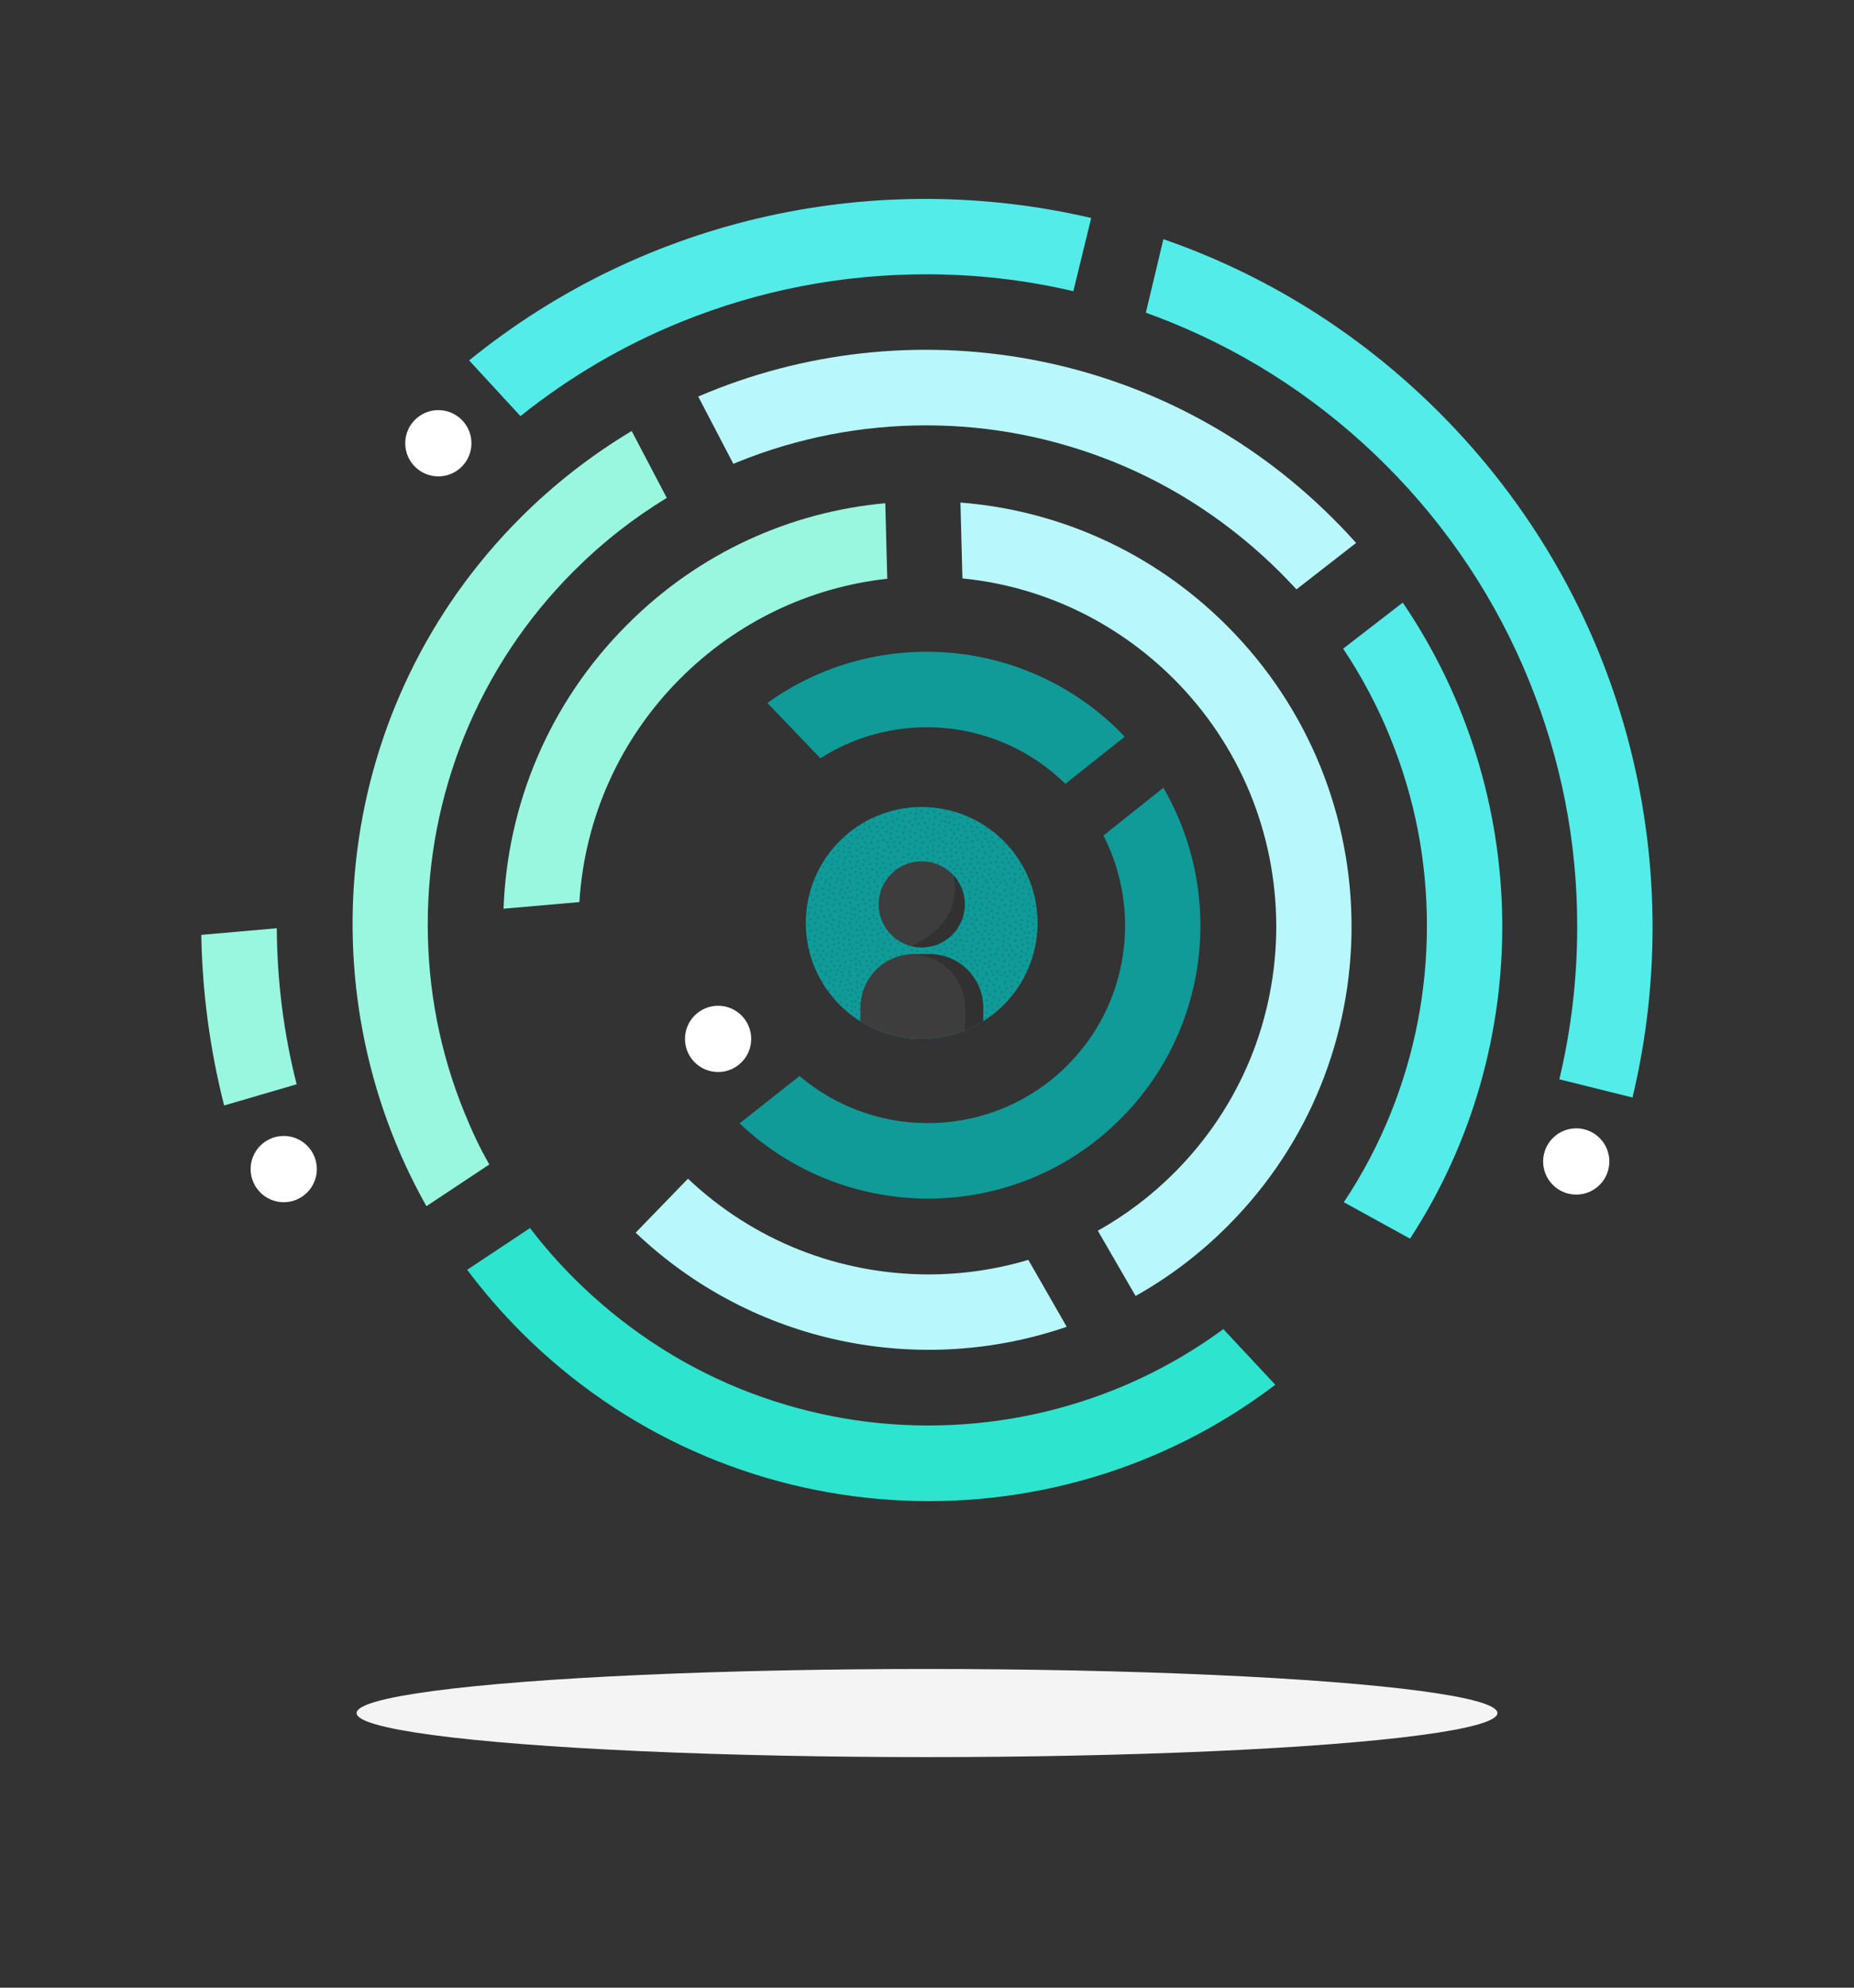 <?xml version="1.0" encoding="UTF-8"?>
<svg xmlns="http://www.w3.org/2000/svg" xmlns:xlink="http://www.w3.org/1999/xlink" version="1.1" id="uuid-bb1626e4-b6c2-4f0a-879e-7379542a4fe3" x="0px" y="0px" viewBox="0 0 560 600" style="enable-background:new 0 0 560 600;" xml:space="preserve"><rect x="0" y="0" width="560" height="600" fill="#333333" stroke="none"/>
<style type="text/css">
	.st0{fill:#F4F4F4;}
	.st1{fill:#109B99;}
	.st2{clip-path:url(#SVGID_00000044866182846135550340000005776952494261264795_);}
	.st3{opacity:0.1;}
	.st4{fill:#3D3D3D;}
	.st5{opacity:0.2;enable-background:new    ;}
	.st6{fill:#53ECE9;}
	.st7{fill:#B8F8FC;}
	.st8{fill:#2DE4CE;}
	.st9{fill:#99F7DF;}
	.st10{fill:#FFFFFF;}
</style>
<g>
	<ellipse class="st0" cx="280" cy="517.1" rx="172.3" ry="13.3"></ellipse>
	<g>
		<defs>
			<ellipse id="SVGID_1_" cx="280" cy="517.1" rx="172.3" ry="13.3"></ellipse>
		</defs>
		<clipPath id="SVGID_00000018225318789974704780000011821161252827192762_">
			<use xlink:href="#SVGID_1_" style="overflow:visible;"></use>
		</clipPath>
	</g>
</g>
<g>
	<g>
		<circle class="st1" cx="278.4" cy="278.6" r="35"></circle>
		<g>
			<defs>
				<circle id="SVGID_00000041254216278305546920000007297492943275297943_" cx="278.4" cy="278.6" r="35"></circle>
			</defs>
			<clipPath id="SVGID_00000067938545534386979660000015443131891399745450_">
				<use xlink:href="#SVGID_00000041254216278305546920000007297492943275297943_" style="overflow:visible;"></use>
			</clipPath>
			<g style="clip-path:url(#SVGID_00000067938545534386979660000015443131891399745450_);">
				<g class="st3">
					<g>
						<g>
							<circle cx="289.8" cy="245.1" r="0.4"></circle>
							<circle cx="287.9" cy="245.4" r="0.4"></circle>
							<circle cx="296" cy="246.7" r="0.4"></circle>
							<circle cx="296.6" cy="248.6" r="0.4"></circle>
							<circle cx="294.1" cy="246.2" r="0.4"></circle>
							<circle cx="294.4" cy="248.2" r="0.4"></circle>
							<circle cx="292.3" cy="248.5" r="0.4"></circle>
							<circle cx="292.7" cy="245.4" r="0.4"></circle>
							<circle cx="292.5" cy="247" r="0.4"></circle>
							<circle cx="300.2" cy="245.3" r="0.4"></circle>
							<circle cx="296.6" cy="245.1" r="0.4"></circle>
							<circle cx="295.1" cy="249.8" r="0.4"></circle>
							<circle cx="298" cy="246.3" r="0.4"></circle>
							<circle cx="301.3" cy="251.3" r="0.4"></circle>
							<circle cx="301.8" cy="253.2" r="0.4"></circle>
							<circle cx="299.4" cy="250.8" r="0.4"></circle>
							<circle cx="299.7" cy="252.8" r="0.4"></circle>
							<circle cx="297.6" cy="253.1" r="0.4"></circle>
							<circle cx="297.9" cy="250" r="0.4"></circle>
							<circle cx="297.7" cy="251.6" r="0.4"></circle>
							<circle cx="298.3" cy="248" r="0.4"></circle>
							<circle cx="300" cy="249.1" r="0.4"></circle>
							<circle cx="301.3" cy="247.8" r="0.4"></circle>
							<circle cx="300.3" cy="254.4" r="0.4"></circle>
							<path d="M306.6,255.6c0.2,0,0.4,0.2,0.4,0.4s-0.2,0.4-0.4,0.4s-0.4-0.2-0.4-0.4S306.4,255.6,306.6,255.6z"></path>
							<circle cx="307.2" cy="257.9" r="0.4"></circle>
							<circle cx="304.7" cy="255.6" r="0.4"></circle>
							<circle cx="305" cy="257.5" r="0.4"></circle>
							<circle cx="302.9" cy="257.8" r="0.4"></circle>
							<circle cx="304" cy="259" r="0.4"></circle>
							<circle cx="303.3" cy="254.7" r="0.4"></circle>
							<path d="M303.1,255.9c0.2,0,0.4,0.2,0.4,0.4s-0.2,0.4-0.4,0.4s-0.4-0.2-0.4-0.4S302.8,255.9,303.1,255.9z"></path>
							<circle cx="303.6" cy="252.7" r="0.4"></circle>
							<circle cx="299.6" cy="247.2" r="0.4"></circle>
							<circle cx="291.7" cy="254.4" r="0.4"></circle>
							<path d="M292.2,255.9c0.2,0,0.4,0.2,0.4,0.4s-0.2,0.4-0.4,0.4s-0.4-0.2-0.4-0.4S292,255.9,292.2,255.9z"></path>
							<path d="M290.1,255.5c0.2,0,0.4,0.2,0.4,0.4s-0.2,0.4-0.4,0.4s-0.4-0.2-0.4-0.4S289.9,255.5,290.1,255.5z"></path>
							<circle cx="294.6" cy="252.2" r="0.4"></circle>
							<circle cx="296.2" cy="251.1" r="0.4"></circle>
							<circle cx="295.3" cy="253.5" r="0.4"></circle>
							<circle cx="296.6" cy="254.3" r="0.4"></circle>
							<circle cx="290.4" cy="252.2" r="0.4"></circle>
							<circle cx="289" cy="253" r="0.4"></circle>
							<circle cx="291.7" cy="250.9" r="0.4"></circle>
							<circle cx="293.7" cy="251" r="0.4"></circle>
							<circle cx="292.3" cy="252.8" r="0.4"></circle>
							<circle cx="290.8" cy="257.5" r="0.4"></circle>
							<circle cx="293.7" cy="254" r="0.4"></circle>
							<circle cx="296.9" cy="259" r="0.4"></circle>
							<circle cx="297.5" cy="260.9" r="0.4"></circle>
							<circle cx="295" cy="258.6" r="0.4"></circle>
							<circle cx="295.3" cy="260.5" r="0.4"></circle>
							<circle cx="293.2" cy="260.8" r="0.4"></circle>
							<circle cx="293.6" cy="257.7" r="0.4"></circle>
							<circle cx="293.4" cy="259.3" r="0.4"></circle>
							<circle cx="293.9" cy="255.8" r="0.4"></circle>
							<circle cx="299.8" cy="256.8" r="0.4"></circle>
							<circle cx="301.4" cy="258.7" r="0.4"></circle>
							<path d="M301.3,255.4c0.2,0,0.4,0.2,0.4,0.4s-0.2,0.4-0.4,0.4s-0.4-0.2-0.4-0.4S301.1,255.4,301.3,255.4z"></path>
							<circle cx="295.6" cy="256.8" r="0.4"></circle>
							<circle cx="296.9" cy="255.6" r="0.4"></circle>
							<path d="M298.9,255.2c0.2,0,0.4,0.2,0.4,0.4s-0.2,0.4-0.4,0.4s-0.4-0.2-0.4-0.4S298.7,255.2,298.9,255.2z"></path>
							<circle cx="297.5" cy="257.4" r="0.4"></circle>
							<circle cx="296" cy="262.1" r="0.4"></circle>
							<circle cx="297.4" cy="262.8" r="0.4"></circle>
							<circle cx="299" cy="258.6" r="0.4"></circle>
							<circle cx="300.8" cy="260.2" r="0.4"></circle>
							<circle cx="300.4" cy="263.3" r="0.4"></circle>
							<circle cx="299" cy="262.5" r="0.4"></circle>
							<circle cx="298.7" cy="264" r="0.4"></circle>
							<circle cx="296.8" cy="264.6" r="0.4"></circle>
							<circle cx="295.3" cy="265.3" r="0.4"></circle>
							<circle cx="299.4" cy="265.3" r="0.4"></circle>
							<circle cx="297.9" cy="265.7" r="0.4"></circle>
							<circle cx="294.3" cy="262.1" r="0.4"></circle>
							<circle cx="299.3" cy="260.5" r="0.4"></circle>
							<circle cx="291" cy="258.9" r="0.4"></circle>
							<circle cx="291.3" cy="260.8" r="0.4"></circle>
							<circle cx="289.2" cy="261.1" r="0.4"></circle>
							<circle cx="289.4" cy="259.6" r="0.4"></circle>
							<circle cx="292" cy="262.4" r="0.4"></circle>
							<circle cx="290.3" cy="262.2" r="0.4"></circle>
							<circle cx="287.6" cy="260" r="0.4"></circle>
							<circle cx="287.4" cy="258.5" r="0.4"></circle>
							<circle cx="287" cy="261.5" r="0.4"></circle>
							<circle cx="288.2" cy="262.3" r="0.4"></circle>
							<circle cx="287.3" cy="250.5" r="0.4"></circle>
							<circle cx="310.3" cy="255.3" r="0.4"></circle>
							<circle cx="287.4" cy="252.9" r="0.4"></circle>
							<circle cx="288.2" cy="247.2" r="0.4"></circle>
							<circle cx="286.9" cy="246.5" r="0.4"></circle>
							<circle cx="288.7" cy="257.4" r="0.4"></circle>
							<circle cx="291.3" cy="245.7" r="0.4"></circle>
							<circle cx="293.4" cy="249.5" r="0.4"></circle>
							<circle cx="287.3" cy="256.6" r="0.4"></circle>
							<circle cx="289.8" cy="254.2" r="0.4"></circle>
							<circle cx="287.6" cy="254.6" r="0.4"></circle>
							<circle cx="288.7" cy="255.7" r="0.4"></circle>
							<circle cx="295.1" cy="263.5" r="0.4"></circle>
							<circle cx="291.4" cy="264.8" r="0.4"></circle>
							<circle cx="293.7" cy="264.6" r="0.4"></circle>
							<circle cx="293.3" cy="263.3" r="0.4"></circle>
							<circle cx="287.3" cy="264.9" r="0.4"></circle>
							<circle cx="287" cy="263.2" r="0.4"></circle>
							<circle cx="288.6" cy="263.6" r="0.4"></circle>
							<circle cx="290.5" cy="263.6" r="0.4"></circle>
							<circle cx="289.1" cy="265.4" r="0.4"></circle>
							<circle cx="292.8" cy="265.7" r="0.4"></circle>
							<circle cx="298.6" cy="254.2" r="0.4"></circle>
							<circle cx="286.8" cy="248.4" r="0.4"></circle>
							<circle cx="288.2" cy="249.1" r="0.4"></circle>
							<circle cx="291.1" cy="249.6" r="0.4"></circle>
							<circle cx="289.7" cy="248.7" r="0.4"></circle>
							<circle cx="289.5" cy="250.3" r="0.4"></circle>
							<circle cx="288.3" cy="251.7" r="0.4"></circle>
							<circle cx="290" cy="246.8" r="0.4"></circle>
							<circle cx="302.9" cy="263.9" r="0.4"></circle>
							<circle cx="303.4" cy="265.8" r="0.4"></circle>
							<circle cx="301.3" cy="265.4" r="0.4"></circle>
							<circle cx="305.7" cy="261.7" r="0.4"></circle>
							<circle cx="306.6" cy="263.8" r="0.4"></circle>
							<circle cx="309" cy="263.7" r="0.4"></circle>
							<circle cx="312.1" cy="264.6" r="0.4"></circle>
							<circle cx="306.8" cy="260.3" r="0.4"></circle>
							<circle cx="301.6" cy="261.7" r="0.4"></circle>
							<circle cx="302.9" cy="260.4" r="0.4"></circle>
							<circle cx="304.8" cy="260.5" r="0.4"></circle>
							<circle cx="303.4" cy="262.3" r="0.4"></circle>
							<circle cx="304.9" cy="263.5" r="0.4"></circle>
							<circle cx="305.1" cy="265.2" r="0.4"></circle>
							<circle cx="311.3" cy="265.7" r="0.4"></circle>
							<circle cx="306.6" cy="265.6" r="0.4"></circle>
							<circle cx="308.1" cy="265" r="0.4"></circle>
							<circle cx="310.1" cy="265.1" r="0.4"></circle>
							<circle cx="309.5" cy="253.8" r="0.4"></circle>
							<circle cx="305.3" cy="253.8" r="0.4"></circle>
							<circle cx="306.6" cy="252.5" r="0.4"></circle>
							<circle cx="308.6" cy="252.6" r="0.4"></circle>
							<circle cx="307.2" cy="254.4" r="0.4"></circle>
							<circle cx="305.7" cy="259.1" r="0.4"></circle>
							<path d="M308.6,255.2c0.2,0,0.4,0.2,0.4,0.4s-0.2,0.4-0.4,0.4s-0.4-0.2-0.4-0.4S308.4,255.2,308.6,255.2z"></path>
							<circle cx="311.8" cy="260.6" r="0.4"></circle>
							<circle cx="312.4" cy="262.5" r="0.4"></circle>
							<circle cx="309.9" cy="260.1" r="0.4"></circle>
							<circle cx="310.2" cy="262.1" r="0.4"></circle>
							<circle cx="308.1" cy="262.4" r="0.4"></circle>
							<circle cx="308.5" cy="259.3" r="0.4"></circle>
							<circle cx="308.3" cy="260.9" r="0.4"></circle>
							<circle cx="308.8" cy="257.4" r="0.4"></circle>
							<circle cx="310.9" cy="263.7" r="0.4"></circle>
							<circle cx="313.8" cy="264.1" r="0.4"></circle>
							<circle cx="313.6" cy="265.7" r="0.4"></circle>
							<circle cx="314.1" cy="262.1" r="0.4"></circle>
						</g>
						<g>
							<circle cx="262.8" cy="243.9" r="0.4"></circle>
							<circle cx="260.6" cy="243.5" r="0.4"></circle>
							<circle cx="258.5" cy="243.8" r="0.4"></circle>
							<circle cx="261.3" cy="245.1" r="0.4"></circle>
							<circle cx="259.3" cy="245.4" r="0.4"></circle>
							<circle cx="267.5" cy="246.7" r="0.4"></circle>
							<circle cx="268" cy="248.6" r="0.4"></circle>
							<circle cx="265.6" cy="246.2" r="0.4"></circle>
							<circle cx="265.9" cy="248.2" r="0.4"></circle>
							<circle cx="263.8" cy="248.5" r="0.4"></circle>
							<circle cx="264.2" cy="245.4" r="0.4"></circle>
							<circle cx="264" cy="247" r="0.4"></circle>
							<circle cx="264.5" cy="243.4" r="0.4"></circle>
							<circle cx="270.4" cy="244.5" r="0.4"></circle>
							<circle cx="271.6" cy="245.3" r="0.4"></circle>
							<circle cx="266.2" cy="244.5" r="0.4"></circle>
							<circle cx="271.9" cy="243.4" r="0.4"></circle>
							<circle cx="268.1" cy="245.1" r="0.4"></circle>
							<circle cx="266.6" cy="249.8" r="0.4"></circle>
							<circle cx="269.5" cy="246.3" r="0.4"></circle>
							<circle cx="272.8" cy="251.3" r="0.4"></circle>
							<circle cx="273.3" cy="253.2" r="0.4"></circle>
							<circle cx="270.9" cy="250.8" r="0.4"></circle>
							<circle cx="271.2" cy="252.8" r="0.4"></circle>
							<circle cx="269" cy="253.1" r="0.4"></circle>
							<circle cx="269.4" cy="250" r="0.4"></circle>
							<circle cx="269.2" cy="251.6" r="0.4"></circle>
							<circle cx="269.7" cy="248" r="0.4"></circle>
							<circle cx="275.6" cy="249.1" r="0.4"></circle>
							<circle cx="280.2" cy="249.9" r="0.4"></circle>
							<circle cx="277.4" cy="248.8" r="0.4"></circle>
							<circle cx="271.5" cy="249.1" r="0.4"></circle>
							<circle cx="272.8" cy="247.8" r="0.4"></circle>
							<circle cx="274.7" cy="247.9" r="0.4"></circle>
							<circle cx="273.3" cy="249.7" r="0.4"></circle>
							<circle cx="271.8" cy="254.4" r="0.4"></circle>
							<circle cx="274.8" cy="250.9" r="0.4"></circle>
							<circle cx="276.5" cy="251.5" r="0.4"></circle>
							<path d="M278.1,255.6c0.2,0,0.4,0.2,0.4,0.4s-0.2,0.4-0.4,0.4s-0.4-0.2-0.4-0.4S277.9,255.6,278.1,255.6z"></path>
							<circle cx="278.6" cy="257.9" r="0.4"></circle>
							<circle cx="276.2" cy="255.6" r="0.4"></circle>
							<circle cx="276.5" cy="257.5" r="0.4"></circle>
							<circle cx="274.4" cy="257.8" r="0.4"></circle>
							<circle cx="275.4" cy="259" r="0.4"></circle>
							<circle cx="274.8" cy="254.7" r="0.4"></circle>
							<path d="M274.6,255.9c0.2,0,0.4,0.2,0.4,0.4s-0.2,0.4-0.4,0.4s-0.4-0.2-0.4-0.4S274.3,255.9,274.6,255.9z"></path>
							<circle cx="275.1" cy="252.7" r="0.4"></circle>
							<circle cx="274" cy="243.9" r="0.4"></circle>
							<circle cx="273.3" cy="246.1" r="0.4"></circle>
							<circle cx="275" cy="245.4" r="0.4"></circle>
							<circle cx="271.1" cy="247.2" r="0.4"></circle>
							<circle cx="280.2" cy="245.4" r="0.4"></circle>
							<circle cx="280.8" cy="247.2" r="0.4"></circle>
							<circle cx="278.3" cy="244.9" r="0.4"></circle>
							<circle cx="278.6" cy="246.9" r="0.4"></circle>
							<circle cx="276.5" cy="247.2" r="0.4"></circle>
							<circle cx="276.9" cy="244.1" r="0.4"></circle>
							<circle cx="276.7" cy="245.6" r="0.4"></circle>
							<circle cx="280.8" cy="243.7" r="0.4"></circle>
							<circle cx="279.3" cy="248.4" r="0.4"></circle>
							<circle cx="278.2" cy="250.5" r="0.4"></circle>
							<circle cx="279.6" cy="251.3" r="0.4"></circle>
							<circle cx="282.2" cy="245" r="0.4"></circle>
							<circle cx="283.7" cy="249.2" r="0.4"></circle>
							<circle cx="282.2" cy="248.8" r="0.4"></circle>
							<circle cx="282" cy="250.4" r="0.4"></circle>
							<circle cx="282.5" cy="246.8" r="0.4"></circle>
							<circle cx="263.2" cy="254.4" r="0.4"></circle>
							<path d="M263.7,255.9c0.2,0,0.4,0.2,0.4,0.4s-0.2,0.4-0.4,0.4s-0.4-0.2-0.4-0.4S263.5,255.9,263.7,255.9z"></path>
							<path d="M261.6,255.5c0.2,0,0.4,0.2,0.4,0.4s-0.2,0.4-0.4,0.4s-0.4-0.2-0.4-0.4S261.3,255.5,261.6,255.5z"></path>
							<circle cx="266" cy="252.2" r="0.4"></circle>
							<circle cx="267.7" cy="251.1" r="0.4"></circle>
							<circle cx="266.8" cy="253.5" r="0.4"></circle>
							<circle cx="268" cy="254.3" r="0.4"></circle>
							<circle cx="261.9" cy="252.2" r="0.4"></circle>
							<circle cx="260.5" cy="253" r="0.4"></circle>
							<circle cx="263.2" cy="250.9" r="0.4"></circle>
							<circle cx="265.1" cy="251" r="0.4"></circle>
							<circle cx="263.8" cy="252.8" r="0.4"></circle>
							<circle cx="262.2" cy="257.5" r="0.4"></circle>
							<circle cx="265.2" cy="254" r="0.4"></circle>
							<circle cx="268.4" cy="259" r="0.4"></circle>
							<circle cx="269" cy="260.9" r="0.4"></circle>
							<circle cx="266.5" cy="258.6" r="0.4"></circle>
							<circle cx="266.8" cy="260.5" r="0.4"></circle>
							<circle cx="264.7" cy="260.8" r="0.4"></circle>
							<circle cx="265.1" cy="257.7" r="0.4"></circle>
							<circle cx="264.9" cy="259.3" r="0.4"></circle>
							<circle cx="265.4" cy="255.8" r="0.4"></circle>
							<circle cx="271.3" cy="256.8" r="0.4"></circle>
							<circle cx="272.8" cy="258.7" r="0.4"></circle>
							<path d="M272.8,255.4c0.2,0,0.4,0.2,0.4,0.4s-0.2,0.4-0.4,0.4s-0.4-0.2-0.4-0.4S272.6,255.4,272.8,255.4z"></path>
							<circle cx="267.1" cy="256.8" r="0.4"></circle>
							<circle cx="268.4" cy="255.6" r="0.4"></circle>
							<path d="M270.4,255.2c0.2,0,0.4,0.2,0.4,0.4s-0.2,0.4-0.4,0.4s-0.4-0.2-0.4-0.4S270.1,255.2,270.4,255.2z"></path>
							<circle cx="269" cy="257.4" r="0.4"></circle>
							<circle cx="267.5" cy="262.1" r="0.4"></circle>
							<circle cx="268.9" cy="262.8" r="0.4"></circle>
							<circle cx="270.4" cy="258.6" r="0.4"></circle>
							<circle cx="272.3" cy="260.2" r="0.4"></circle>
							<circle cx="271.9" cy="263.3" r="0.4"></circle>
							<circle cx="270.4" cy="262.5" r="0.4"></circle>
							<circle cx="270.2" cy="264" r="0.4"></circle>
							<circle cx="268.3" cy="264.6" r="0.4"></circle>
							<circle cx="266.7" cy="265.3" r="0.4"></circle>
							<circle cx="270.9" cy="265.3" r="0.4"></circle>
							<circle cx="269.4" cy="265.7" r="0.4"></circle>
							<circle cx="265.8" cy="262.1" r="0.4"></circle>
							<circle cx="270.8" cy="260.5" r="0.4"></circle>
							<circle cx="262.5" cy="258.9" r="0.4"></circle>
							<circle cx="262.8" cy="260.8" r="0.4"></circle>
							<circle cx="260.7" cy="261.1" r="0.4"></circle>
							<circle cx="260.9" cy="259.6" r="0.4"></circle>
							<circle cx="263.4" cy="262.4" r="0.4"></circle>
							<circle cx="261.8" cy="262.2" r="0.4"></circle>
							<circle cx="285.3" cy="244.7" r="0.4"></circle>
							<circle cx="285.9" cy="246.6" r="0.4"></circle>
							<circle cx="283.9" cy="245.7" r="0.4"></circle>
							<circle cx="259" cy="260" r="0.4"></circle>
							<circle cx="258.9" cy="258.5" r="0.4"></circle>
							<circle cx="258.5" cy="261.5" r="0.4"></circle>
							<circle cx="259.7" cy="262.3" r="0.4"></circle>
							<circle cx="258.8" cy="250.5" r="0.4"></circle>
							<circle cx="285.7" cy="249.5" r="0.4"></circle>
							<circle cx="285.6" cy="248" r="0.4"></circle>
							<circle cx="285.7" cy="252.2" r="0.4"></circle>
							<circle cx="285.1" cy="250.7" r="0.4"></circle>
							<circle cx="284.8" cy="254" r="0.4"></circle>
							<path d="M285.1,255.5c0.2,0,0.4,0.2,0.4,0.4s-0.2,0.4-0.4,0.4s-0.4-0.2-0.4-0.4S284.9,255.5,285.1,255.5z"></path>
							<circle cx="281.8" cy="255.3" r="0.4"></circle>
							<circle cx="281.8" cy="256.7" r="0.4"></circle>
							<circle cx="285.9" cy="254.7" r="0.4"></circle>
							<circle cx="281.8" cy="251.8" r="0.4"></circle>
							<circle cx="283.8" cy="253" r="0.4"></circle>
							<circle cx="282.3" cy="253.6" r="0.4"></circle>
							<circle cx="283.5" cy="255.3" r="0.4"></circle>
							<circle cx="283.5" cy="251.2" r="0.4"></circle>
							<circle cx="284.4" cy="247.8" r="0.4"></circle>
							<circle cx="258.9" cy="252.9" r="0.4"></circle>
							<circle cx="259.7" cy="247.2" r="0.4"></circle>
							<circle cx="258.4" cy="246.5" r="0.4"></circle>
							<circle cx="260.2" cy="257.4" r="0.4"></circle>
							<circle cx="262.8" cy="245.7" r="0.4"></circle>
							<circle cx="264.9" cy="249.5" r="0.4"></circle>
							<circle cx="258.8" cy="256.6" r="0.4"></circle>
							<circle cx="261.2" cy="254.2" r="0.4"></circle>
							<circle cx="259.1" cy="254.6" r="0.4"></circle>
							<circle cx="260.2" cy="255.7" r="0.4"></circle>
							<circle cx="266.6" cy="263.5" r="0.4"></circle>
							<circle cx="262.9" cy="264.8" r="0.4"></circle>
							<circle cx="265.2" cy="264.6" r="0.4"></circle>
							<circle cx="264.8" cy="263.3" r="0.4"></circle>
							<circle cx="258.7" cy="264.9" r="0.4"></circle>
							<circle cx="258.5" cy="263.2" r="0.4"></circle>
							<circle cx="260" cy="263.6" r="0.4"></circle>
							<circle cx="262" cy="263.6" r="0.4"></circle>
							<circle cx="260.6" cy="265.4" r="0.4"></circle>
							<circle cx="264.2" cy="265.7" r="0.4"></circle>
							<circle cx="270.1" cy="254.2" r="0.4"></circle>
							<circle cx="258.2" cy="248.4" r="0.4"></circle>
							<circle cx="259.6" cy="249.1" r="0.4"></circle>
							<circle cx="262.6" cy="249.6" r="0.4"></circle>
							<circle cx="261.2" cy="248.7" r="0.4"></circle>
							<circle cx="261" cy="250.3" r="0.4"></circle>
							<circle cx="259.8" cy="251.7" r="0.4"></circle>
							<circle cx="261.5" cy="246.8" r="0.4"></circle>
							<circle cx="274.4" cy="263.9" r="0.4"></circle>
							<circle cx="274.9" cy="265.8" r="0.4"></circle>
							<circle cx="272.7" cy="265.4" r="0.4"></circle>
							<circle cx="277.2" cy="261.7" r="0.4"></circle>
							<circle cx="278.1" cy="263.8" r="0.4"></circle>
							<circle cx="280.5" cy="263.7" r="0.4"></circle>
							<circle cx="283.6" cy="264.6" r="0.4"></circle>
							<circle cx="278.2" cy="260.3" r="0.4"></circle>
							<circle cx="273" cy="261.7" r="0.4"></circle>
							<circle cx="274.4" cy="260.4" r="0.4"></circle>
							<circle cx="276.3" cy="260.5" r="0.4"></circle>
							<circle cx="274.9" cy="262.3" r="0.4"></circle>
							<circle cx="276.4" cy="263.5" r="0.4"></circle>
							<circle cx="276.6" cy="265.2" r="0.4"></circle>
							<circle cx="282.8" cy="265.7" r="0.4"></circle>
							<circle cx="278.1" cy="265.6" r="0.4"></circle>
							<circle cx="279.6" cy="265" r="0.4"></circle>
							<circle cx="281.5" cy="265.1" r="0.4"></circle>
							<circle cx="281" cy="253.8" r="0.4"></circle>
							<circle cx="276.8" cy="253.8" r="0.4"></circle>
							<circle cx="278.1" cy="252.5" r="0.4"></circle>
							<circle cx="280.1" cy="252.6" r="0.4"></circle>
							<circle cx="278.7" cy="254.4" r="0.4"></circle>
							<circle cx="277.1" cy="259.1" r="0.4"></circle>
							<path d="M280.1,255.2c0.2,0,0.4,0.2,0.4,0.4s-0.2,0.4-0.4,0.4s-0.4-0.2-0.4-0.4S279.9,255.2,280.1,255.2z"></path>
							<circle cx="283.3" cy="260.6" r="0.4"></circle>
							<circle cx="283.8" cy="262.5" r="0.4"></circle>
							<circle cx="281.4" cy="260.1" r="0.4"></circle>
							<circle cx="281.7" cy="262.1" r="0.4"></circle>
							<circle cx="279.6" cy="262.4" r="0.4"></circle>
							<circle cx="280" cy="259.3" r="0.4"></circle>
							<circle cx="279.8" cy="260.9" r="0.4"></circle>
							<circle cx="280.3" cy="257.4" r="0.4"></circle>
							<circle cx="285.9" cy="258.5" r="0.4"></circle>
							<circle cx="282" cy="258.4" r="0.4"></circle>
							<circle cx="283.3" cy="257.1" r="0.4"></circle>
							<circle cx="285.2" cy="257.2" r="0.4"></circle>
							<circle cx="283.9" cy="259" r="0.4"></circle>
							<circle cx="282.3" cy="263.7" r="0.4"></circle>
							<circle cx="285.3" cy="260.2" r="0.4"></circle>
							<circle cx="285.3" cy="264.1" r="0.4"></circle>
							<circle cx="285.1" cy="265.7" r="0.4"></circle>
							<circle cx="285.6" cy="262.1" r="0.4"></circle>
						</g>
						<g>
							<path d="M249.6,255.6c0.2,0,0.4,0.2,0.4,0.4s-0.2,0.4-0.4,0.4s-0.4-0.2-0.4-0.4S249.3,255.6,249.6,255.6z"></path>
							<circle cx="250.1" cy="257.9" r="0.4"></circle>
							<circle cx="246.9" cy="259" r="0.4"></circle>
							<circle cx="253.7" cy="245" r="0.4"></circle>
							<circle cx="255.2" cy="249.2" r="0.4"></circle>
							<circle cx="253.7" cy="248.8" r="0.4"></circle>
							<circle cx="253.5" cy="250.4" r="0.4"></circle>
							<circle cx="254" cy="246.8" r="0.4"></circle>
							<circle cx="244.3" cy="258.7" r="0.4"></circle>
							<circle cx="243.8" cy="260.2" r="0.4"></circle>
							<circle cx="256.8" cy="244.7" r="0.4"></circle>
							<circle cx="257.4" cy="246.6" r="0.4"></circle>
							<circle cx="255.4" cy="245.7" r="0.4"></circle>
							<circle cx="257.2" cy="249.5" r="0.4"></circle>
							<circle cx="257.1" cy="248" r="0.4"></circle>
							<circle cx="257.1" cy="252.2" r="0.4"></circle>
							<circle cx="256.6" cy="250.7" r="0.4"></circle>
							<path d="M256.3,253.6c0.2,0,0.4,0.2,0.4,0.4s-0.2,0.4-0.4,0.4s-0.4-0.2-0.4-0.4S256.1,253.6,256.3,253.6z"></path>
							<path d="M256.6,255.5c0.2,0,0.4,0.2,0.4,0.4s-0.2,0.4-0.4,0.4s-0.4-0.2-0.4-0.4S256.4,255.5,256.6,255.5z"></path>
							<circle cx="253.2" cy="255.3" r="0.4"></circle>
							<circle cx="253.3" cy="256.7" r="0.4"></circle>
							<circle cx="257.4" cy="254.7" r="0.4"></circle>
							<circle cx="253.2" cy="251.8" r="0.4"></circle>
							<circle cx="255.2" cy="253" r="0.4"></circle>
							<circle cx="253.8" cy="253.6" r="0.4"></circle>
							<circle cx="254.9" cy="255.3" r="0.4"></circle>
							<circle cx="254.9" cy="251.2" r="0.4"></circle>
							<path d="M255.9,247.4c0.2,0,0.4,0.2,0.4,0.4s-0.2,0.4-0.4,0.4s-0.4-0.2-0.4-0.4S255.6,247.4,255.9,247.4z"></path>
							<circle cx="245.8" cy="263.9" r="0.4"></circle>
							<circle cx="246.4" cy="265.8" r="0.4"></circle>
							<circle cx="244.2" cy="265.4" r="0.4"></circle>
							<circle cx="248.7" cy="261.7" r="0.4"></circle>
							<circle cx="249.6" cy="263.8" r="0.4"></circle>
							<circle cx="252" cy="263.7" r="0.4"></circle>
							<circle cx="255.1" cy="264.6" r="0.4"></circle>
							<circle cx="249.7" cy="260.3" r="0.4"></circle>
							<circle cx="244.5" cy="261.7" r="0.4"></circle>
							<circle cx="245.8" cy="260.4" r="0.4"></circle>
							<circle cx="247.8" cy="260.5" r="0.4"></circle>
							<circle cx="246.4" cy="262.3" r="0.4"></circle>
							<circle cx="247.8" cy="263.5" r="0.4"></circle>
							<circle cx="248.1" cy="265.2" r="0.4"></circle>
							<circle cx="254.3" cy="265.7" r="0.4"></circle>
							<circle cx="249.5" cy="265.6" r="0.4"></circle>
							<circle cx="251.1" cy="265" r="0.4"></circle>
							<circle cx="253" cy="265.1" r="0.4"></circle>
							<circle cx="252.4" cy="253.8" r="0.4"></circle>
							<circle cx="249.6" cy="252.5" r="0.4"></circle>
							<circle cx="251.5" cy="252.6" r="0.4"></circle>
							<circle cx="250.1" cy="254.4" r="0.4"></circle>
							<circle cx="248.6" cy="259.1" r="0.4"></circle>
							<path d="M251.6,255.2c0.2,0,0.4,0.2,0.4,0.4s-0.2,0.4-0.4,0.4s-0.4-0.2-0.4-0.4S251.4,255.2,251.6,255.2z"></path>
							<circle cx="254.8" cy="260.6" r="0.4"></circle>
							<circle cx="255.3" cy="262.5" r="0.4"></circle>
							<circle cx="252.9" cy="260.1" r="0.4"></circle>
							<circle cx="253.2" cy="262.1" r="0.4"></circle>
							<circle cx="251.1" cy="262.4" r="0.4"></circle>
							<circle cx="251.4" cy="259.3" r="0.4"></circle>
							<circle cx="251.2" cy="260.9" r="0.4"></circle>
							<circle cx="251.8" cy="257.4" r="0.4"></circle>
							<circle cx="257.4" cy="258.5" r="0.4"></circle>
							<circle cx="253.5" cy="258.4" r="0.4"></circle>
							<circle cx="254.8" cy="257.1" r="0.4"></circle>
							<circle cx="256.7" cy="257.2" r="0.4"></circle>
							<circle cx="255.3" cy="259" r="0.4"></circle>
							<circle cx="253.8" cy="263.7" r="0.4"></circle>
							<circle cx="256.8" cy="260.2" r="0.4"></circle>
							<circle cx="256.8" cy="264.1" r="0.4"></circle>
							<circle cx="256.6" cy="265.7" r="0.4"></circle>
							<circle cx="257.1" cy="262.1" r="0.4"></circle>
						</g>
					</g>
					<g>
						<g>
							<circle cx="290.8" cy="269.9" r="0.4"></circle>
							<circle cx="291.3" cy="271.7" r="0.4"></circle>
							<circle cx="288.8" cy="269.4" r="0.4"></circle>
							<circle cx="289.1" cy="271.4" r="0.4"></circle>
							<circle cx="287" cy="271.6" r="0.4"></circle>
							<circle cx="287.4" cy="268.5" r="0.4"></circle>
							<circle cx="287.5" cy="270.3" r="0.4"></circle>
							<circle cx="287.7" cy="266.6" r="0.4"></circle>
							<circle cx="293.6" cy="267.6" r="0.4"></circle>
							<circle cx="289.4" cy="267.6" r="0.4"></circle>
							<circle cx="290.8" cy="266.4" r="0.4"></circle>
							<circle cx="292.7" cy="266.4" r="0.4"></circle>
							<circle cx="291.3" cy="268.2" r="0.4"></circle>
							<circle cx="289.8" cy="272.9" r="0.4"></circle>
							<circle cx="287.9" cy="273.3" r="0.4"></circle>
							<circle cx="292.8" cy="269.4" r="0.4"></circle>
							<circle cx="298.2" cy="269.8" r="0.4"></circle>
							<circle cx="296.3" cy="269.4" r="0.4"></circle>
							<circle cx="294.9" cy="268.5" r="0.4"></circle>
							<circle cx="294.6" cy="270.1" r="0.4"></circle>
							<circle cx="295.2" cy="266.5" r="0.4"></circle>
							<circle cx="301" cy="267.6" r="0.4"></circle>
							<circle cx="296.9" cy="267.6" r="0.4"></circle>
							<circle cx="298.2" cy="266.3" r="0.4"></circle>
							<circle cx="300.1" cy="266.4" r="0.4"></circle>
							<circle cx="298.8" cy="268.2" r="0.4"></circle>
							<circle cx="300.2" cy="269.4" r="0.4"></circle>
							<circle cx="311" cy="268.5" r="0.4"></circle>
							<circle cx="309.1" cy="268" r="0.4"></circle>
							<circle cx="307.7" cy="267.1" r="0.4"></circle>
							<circle cx="307.5" cy="268.7" r="0.4"></circle>
							<circle cx="313.9" cy="266.6" r="0.4"></circle>
							<circle cx="309.7" cy="266.2" r="0.4"></circle>
							<circle cx="311.6" cy="266.8" r="0.4"></circle>
							<circle cx="313" cy="268" r="0.4"></circle>
							<circle cx="296" cy="274.6" r="0.4"></circle>
							<circle cx="296.6" cy="276.4" r="0.4"></circle>
							<circle cx="294.1" cy="274.1" r="0.4"></circle>
							<circle cx="294.4" cy="276.1" r="0.4"></circle>
							<circle cx="292.3" cy="276.4" r="0.4"></circle>
							<circle cx="292.7" cy="273.3" r="0.4"></circle>
							<circle cx="292.5" cy="274.8" r="0.4"></circle>
							<circle cx="293" cy="271.3" r="0.4"></circle>
							<circle cx="298.9" cy="272.3" r="0.4"></circle>
							<circle cx="300.2" cy="273.1" r="0.4"></circle>
							<circle cx="294.7" cy="272.4" r="0.4"></circle>
							<circle cx="296" cy="271.1" r="0.4"></circle>
							<circle cx="298" cy="271.1" r="0.4"></circle>
							<circle cx="300.5" cy="271.2" r="0.4"></circle>
							<circle cx="296.6" cy="272.9" r="0.4"></circle>
							<circle cx="295.1" cy="277.6" r="0.4"></circle>
							<circle cx="298" cy="274.1" r="0.4"></circle>
							<circle cx="301.3" cy="279.2" r="0.4"></circle>
							<circle cx="301.8" cy="281" r="0.4"></circle>
							<circle cx="299.4" cy="278.7" r="0.4"></circle>
							<circle cx="299.7" cy="280.7" r="0.4"></circle>
							<circle cx="297.6" cy="281" r="0.4"></circle>
							<circle cx="297.9" cy="277.9" r="0.4"></circle>
							<circle cx="297.7" cy="279.4" r="0.4"></circle>
							<circle cx="298.3" cy="275.9" r="0.4"></circle>
							<circle cx="304.1" cy="276.9" r="0.4"></circle>
							<circle cx="308.7" cy="277.7" r="0.4"></circle>
							<circle cx="305.9" cy="276.6" r="0.4"></circle>
							<circle cx="300" cy="277" r="0.4"></circle>
							<circle cx="301.3" cy="275.7" r="0.4"></circle>
							<circle cx="303.2" cy="275.7" r="0.4"></circle>
							<circle cx="301.9" cy="277.5" r="0.4"></circle>
							<circle cx="300.3" cy="282.2" r="0.4"></circle>
							<circle cx="303.3" cy="278.7" r="0.4"></circle>
							<circle cx="305.1" cy="279.4" r="0.4"></circle>
							<circle cx="306.6" cy="283.9" r="0.4"></circle>
							<circle cx="307.2" cy="285.7" r="0.4"></circle>
							<circle cx="304.7" cy="283.4" r="0.4"></circle>
							<circle cx="305" cy="285.4" r="0.4"></circle>
							<circle cx="302.9" cy="285.7" r="0.4"></circle>
							<circle cx="304" cy="286.8" r="0.4"></circle>
							<circle cx="303.3" cy="282.6" r="0.4"></circle>
							<circle cx="303.1" cy="284.1" r="0.4"></circle>
							<circle cx="303.6" cy="280.6" r="0.4"></circle>
							<circle cx="303.5" cy="268.6" r="0.4"></circle>
							<circle cx="304" cy="270.5" r="0.4"></circle>
							<circle cx="301.9" cy="270.1" r="0.4"></circle>
							<circle cx="306.4" cy="266.4" r="0.4"></circle>
							<circle cx="302.2" cy="266.4" r="0.4"></circle>
							<circle cx="304.1" cy="267" r="0.4"></circle>
							<circle cx="302.5" cy="271.7" r="0.4"></circle>
							<circle cx="301.8" cy="274" r="0.4"></circle>
							<circle cx="303.5" cy="273.2" r="0.4"></circle>
							<circle cx="299.6" cy="275" r="0.4"></circle>
							<circle cx="305.5" cy="268.2" r="0.4"></circle>
							<circle cx="308.8" cy="273.2" r="0.4"></circle>
							<circle cx="309.3" cy="275.1" r="0.4"></circle>
							<circle cx="306.8" cy="272.8" r="0.4"></circle>
							<circle cx="307.1" cy="274.7" r="0.4"></circle>
							<circle cx="305" cy="275" r="0.4"></circle>
							<circle cx="305.4" cy="271.9" r="0.4"></circle>
							<circle cx="305.2" cy="273.5" r="0.4"></circle>
							<circle cx="305.7" cy="270" r="0.4"></circle>
							<circle cx="311.6" cy="271" r="0.4"></circle>
							<circle cx="307.4" cy="271" r="0.4"></circle>
							<circle cx="308.8" cy="269.7" r="0.4"></circle>
							<circle cx="310.7" cy="269.8" r="0.4"></circle>
							<circle cx="309.3" cy="271.6" r="0.4"></circle>
							<circle cx="307.8" cy="276.3" r="0.4"></circle>
							<circle cx="306.8" cy="278.3" r="0.4"></circle>
							<circle cx="308.1" cy="279.1" r="0.4"></circle>
							<circle cx="310.8" cy="272.8" r="0.4"></circle>
							<circle cx="312.3" cy="277" r="0.4"></circle>
							<circle cx="310.8" cy="276.6" r="0.4"></circle>
							<circle cx="310.5" cy="278.2" r="0.4"></circle>
							<circle cx="311.1" cy="274.7" r="0.4"></circle>
							<circle cx="291.7" cy="282.3" r="0.4"></circle>
							<circle cx="292.2" cy="284.1" r="0.4"></circle>
							<circle cx="290.1" cy="283.8" r="0.4"></circle>
							<circle cx="294.6" cy="280.1" r="0.4"></circle>
							<circle cx="296.2" cy="279" r="0.4"></circle>
							<circle cx="295.3" cy="281.4" r="0.4"></circle>
							<circle cx="296.6" cy="282.1" r="0.4"></circle>
							<circle cx="290.4" cy="280.1" r="0.4"></circle>
							<circle cx="289" cy="280.8" r="0.4"></circle>
							<circle cx="291.7" cy="278.8" r="0.4"></circle>
							<circle cx="293.7" cy="278.9" r="0.4"></circle>
							<circle cx="292.3" cy="280.6" r="0.4"></circle>
							<circle cx="290.8" cy="285.4" r="0.4"></circle>
							<circle cx="293.7" cy="281.9" r="0.4"></circle>
							<circle cx="296.9" cy="286.9" r="0.4"></circle>
							<circle cx="297.5" cy="288.8" r="0.4"></circle>
							<circle cx="295" cy="286.4" r="0.4"></circle>
							<circle cx="295.3" cy="288.4" r="0.4"></circle>
							<circle cx="293.2" cy="288.7" r="0.4"></circle>
							<circle cx="293.6" cy="285.6" r="0.4"></circle>
							<circle cx="293.4" cy="287.2" r="0.4"></circle>
							<circle cx="293.9" cy="283.6" r="0.4"></circle>
							<circle cx="299.8" cy="284.7" r="0.4"></circle>
							<circle cx="301.4" cy="286.6" r="0.4"></circle>
							<circle cx="301.3" cy="283.7" r="0.4"></circle>
							<circle cx="295.6" cy="284.7" r="0.4"></circle>
							<circle cx="296.9" cy="283.4" r="0.4"></circle>
							<circle cx="298.9" cy="283.5" r="0.4"></circle>
							<circle cx="297.5" cy="285.2" r="0.4"></circle>
							<circle cx="296" cy="290" r="0.4"></circle>
							<circle cx="297.4" cy="290.7" r="0.4"></circle>
							<circle cx="299" cy="286.5" r="0.4"></circle>
							<circle cx="300.8" cy="288" r="0.4"></circle>
							<circle cx="300.4" cy="291.1" r="0.4"></circle>
							<circle cx="299" cy="290.3" r="0.4"></circle>
							<circle cx="298.7" cy="291.9" r="0.4"></circle>
							<circle cx="296.8" cy="292.4" r="0.4"></circle>
							<circle cx="295.3" cy="293.2" r="0.4"></circle>
							<circle cx="299.4" cy="293.2" r="0.4"></circle>
							<circle cx="297.9" cy="293.6" r="0.4"></circle>
							<circle cx="294.3" cy="290" r="0.4"></circle>
							<circle cx="299.3" cy="288.3" r="0.4"></circle>
							<circle cx="291" cy="286.7" r="0.4"></circle>
							<circle cx="291.3" cy="288.7" r="0.4"></circle>
							<circle cx="289.2" cy="289" r="0.4"></circle>
							<circle cx="289.4" cy="287.4" r="0.4"></circle>
							<circle cx="292" cy="290.2" r="0.4"></circle>
							<circle cx="290.3" cy="290.1" r="0.4"></circle>
							<circle cx="313.9" cy="272.5" r="0.4"></circle>
							<circle cx="313.1" cy="271.1" r="0.4"></circle>
							<circle cx="314.4" cy="274.4" r="0.4"></circle>
							<circle cx="312.4" cy="273.5" r="0.4"></circle>
							<circle cx="287.6" cy="287.9" r="0.4"></circle>
							<circle cx="287.4" cy="286.4" r="0.4"></circle>
							<circle cx="287" cy="289.4" r="0.4"></circle>
							<circle cx="288.2" cy="290.1" r="0.4"></circle>
							<circle cx="312.4" cy="269.6" r="0.4"></circle>
							<circle cx="313.9" cy="269.1" r="0.4"></circle>
							<circle cx="287.3" cy="278.3" r="0.4"></circle>
							<circle cx="314.4" cy="270.9" r="0.4"></circle>
							<circle cx="314.2" cy="277.4" r="0.4"></circle>
							<circle cx="314.2" cy="275.9" r="0.4"></circle>
							<circle cx="314.2" cy="280.1" r="0.4"></circle>
							<circle cx="313.6" cy="278.6" r="0.4"></circle>
							<circle cx="313.3" cy="281.9" r="0.4"></circle>
							<circle cx="313.6" cy="283.7" r="0.4"></circle>
							<circle cx="310.3" cy="283.1" r="0.4"></circle>
							<circle cx="310.4" cy="284.6" r="0.4"></circle>
							<circle cx="314.4" cy="282.5" r="0.4"></circle>
							<circle cx="310.3" cy="279.6" r="0.4"></circle>
							<circle cx="312.3" cy="280.8" r="0.4"></circle>
							<circle cx="310.9" cy="281.5" r="0.4"></circle>
							<circle cx="312" cy="283.2" r="0.4"></circle>
							<circle cx="312" cy="279" r="0.4"></circle>
							<circle cx="312.9" cy="275.6" r="0.4"></circle>
							<circle cx="287.4" cy="280.7" r="0.4"></circle>
							<circle cx="288.2" cy="275" r="0.4"></circle>
							<circle cx="286.9" cy="274.3" r="0.4"></circle>
							<circle cx="288.7" cy="285.3" r="0.4"></circle>
							<circle cx="291.3" cy="273.6" r="0.4"></circle>
							<circle cx="293.4" cy="277.3" r="0.4"></circle>
							<circle cx="287.3" cy="284.5" r="0.4"></circle>
							<circle cx="289.8" cy="282" r="0.4"></circle>
							<circle cx="287.6" cy="282.5" r="0.4"></circle>
							<circle cx="288.7" cy="283.6" r="0.4"></circle>
							<circle cx="295.1" cy="291.4" r="0.4"></circle>
							<circle cx="291.4" cy="292.7" r="0.4"></circle>
							<circle cx="293.7" cy="292.4" r="0.4"></circle>
							<circle cx="293.3" cy="291.1" r="0.4"></circle>
							<circle cx="287.3" cy="292.7" r="0.4"></circle>
							<circle cx="287" cy="291.1" r="0.4"></circle>
							<circle cx="288.6" cy="291.4" r="0.4"></circle>
							<circle cx="290.5" cy="291.5" r="0.4"></circle>
							<circle cx="289.1" cy="293.2" r="0.4"></circle>
							<circle cx="292.8" cy="293.5" r="0.4"></circle>
							<circle cx="298.6" cy="282" r="0.4"></circle>
							<circle cx="286.8" cy="276.3" r="0.4"></circle>
							<circle cx="288.2" cy="277" r="0.4"></circle>
							<circle cx="291.1" cy="277.4" r="0.4"></circle>
							<circle cx="289.7" cy="276.6" r="0.4"></circle>
							<circle cx="289.5" cy="278.2" r="0.4"></circle>
							<circle cx="288.3" cy="279.5" r="0.4"></circle>
							<circle cx="290" cy="274.6" r="0.4"></circle>
							<circle cx="302.9" cy="291.8" r="0.4"></circle>
							<circle cx="303.4" cy="293.6" r="0.4"></circle>
							<circle cx="301.3" cy="293.3" r="0.4"></circle>
							<circle cx="305.7" cy="289.5" r="0.4"></circle>
							<circle cx="306.6" cy="291.7" r="0.4"></circle>
							<circle cx="309" cy="291.5" r="0.4"></circle>
							<circle cx="312.1" cy="292.4" r="0.4"></circle>
							<circle cx="306.8" cy="288.1" r="0.4"></circle>
							<circle cx="301.6" cy="289.6" r="0.4"></circle>
							<circle cx="302.9" cy="288.3" r="0.4"></circle>
							<circle cx="304.8" cy="288.3" r="0.4"></circle>
							<circle cx="303.4" cy="290.1" r="0.4"></circle>
							<circle cx="304.9" cy="291.3" r="0.4"></circle>
							<circle cx="305.1" cy="293.1" r="0.4"></circle>
							<circle cx="311.3" cy="293.5" r="0.4"></circle>
							<circle cx="306.6" cy="293.5" r="0.4"></circle>
							<circle cx="308.1" cy="292.9" r="0.4"></circle>
							<circle cx="310.1" cy="292.9" r="0.4"></circle>
							<circle cx="309.5" cy="281.6" r="0.4"></circle>
							<circle cx="305.3" cy="281.7" r="0.4"></circle>
							<circle cx="306.6" cy="280.4" r="0.4"></circle>
							<circle cx="308.6" cy="280.4" r="0.4"></circle>
							<circle cx="307.2" cy="282.2" r="0.4"></circle>
							<circle cx="305.7" cy="287" r="0.4"></circle>
							<circle cx="308.6" cy="283.5" r="0.4"></circle>
							<circle cx="311.8" cy="288.5" r="0.4"></circle>
							<circle cx="312.4" cy="290.3" r="0.4"></circle>
							<circle cx="309.9" cy="288" r="0.4"></circle>
							<circle cx="310.2" cy="290" r="0.4"></circle>
							<circle cx="308.1" cy="290.3" r="0.4"></circle>
							<circle cx="308.5" cy="287.2" r="0.4"></circle>
							<circle cx="308.3" cy="288.8" r="0.4"></circle>
							<circle cx="308.8" cy="285.2" r="0.4"></circle>
							<circle cx="314.4" cy="286.3" r="0.4"></circle>
							<circle cx="310.5" cy="286.3" r="0.4"></circle>
							<circle cx="311.8" cy="285" r="0.4"></circle>
							<circle cx="313.8" cy="285" r="0.4"></circle>
							<circle cx="312.4" cy="286.8" r="0.4"></circle>
							<circle cx="310.9" cy="291.5" r="0.4"></circle>
							<circle cx="313.8" cy="288.1" r="0.4"></circle>
							<circle cx="313.8" cy="291.9" r="0.4"></circle>
							<circle cx="313.6" cy="293.5" r="0.4"></circle>
							<circle cx="314.1" cy="290" r="0.4"></circle>
						</g>
						<g>
							<circle cx="262.2" cy="269.9" r="0.4"></circle>
							<circle cx="262.8" cy="271.7" r="0.4"></circle>
							<circle cx="260.3" cy="269.4" r="0.4"></circle>
							<circle cx="260.6" cy="271.4" r="0.4"></circle>
							<circle cx="258.5" cy="271.6" r="0.4"></circle>
							<circle cx="258.9" cy="268.5" r="0.4"></circle>
							<circle cx="259" cy="270.3" r="0.4"></circle>
							<circle cx="259.2" cy="266.6" r="0.4"></circle>
							<circle cx="265.1" cy="267.6" r="0.4"></circle>
							<circle cx="260.9" cy="267.6" r="0.4"></circle>
							<circle cx="262.2" cy="266.4" r="0.4"></circle>
							<circle cx="264.2" cy="266.4" r="0.4"></circle>
							<circle cx="262.8" cy="268.2" r="0.4"></circle>
							<circle cx="261.3" cy="272.9" r="0.4"></circle>
							<circle cx="259.3" cy="273.3" r="0.4"></circle>
							<circle cx="264.2" cy="269.4" r="0.4"></circle>
							<circle cx="269.7" cy="269.8" r="0.4"></circle>
							<circle cx="267.8" cy="269.4" r="0.4"></circle>
							<circle cx="266.3" cy="268.5" r="0.4"></circle>
							<circle cx="266.1" cy="270.1" r="0.4"></circle>
							<circle cx="266.6" cy="266.5" r="0.4"></circle>
							<circle cx="272.5" cy="267.6" r="0.4"></circle>
							<circle cx="268.4" cy="267.6" r="0.4"></circle>
							<circle cx="269.7" cy="266.3" r="0.4"></circle>
							<circle cx="271.6" cy="266.4" r="0.4"></circle>
							<circle cx="270.2" cy="268.2" r="0.4"></circle>
							<circle cx="271.7" cy="269.4" r="0.4"></circle>
							<circle cx="282.5" cy="268.5" r="0.4"></circle>
							<circle cx="280.6" cy="268" r="0.4"></circle>
							<circle cx="279.1" cy="267.1" r="0.4"></circle>
							<circle cx="278.9" cy="268.7" r="0.4"></circle>
							<circle cx="285.4" cy="266.6" r="0.4"></circle>
							<circle cx="281.2" cy="266.2" r="0.4"></circle>
							<circle cx="283" cy="266.8" r="0.4"></circle>
							<circle cx="284.5" cy="268" r="0.4"></circle>
							<circle cx="267.5" cy="274.6" r="0.4"></circle>
							<circle cx="268" cy="276.4" r="0.4"></circle>
							<circle cx="265.6" cy="274.1" r="0.4"></circle>
							<circle cx="265.9" cy="276.1" r="0.4"></circle>
							<circle cx="263.8" cy="276.4" r="0.4"></circle>
							<circle cx="264.2" cy="273.3" r="0.4"></circle>
							<circle cx="264" cy="274.8" r="0.4"></circle>
							<circle cx="264.5" cy="271.3" r="0.4"></circle>
							<circle cx="270.4" cy="272.3" r="0.4"></circle>
							<circle cx="271.6" cy="273.1" r="0.4"></circle>
							<circle cx="266.2" cy="272.4" r="0.4"></circle>
							<circle cx="267.5" cy="271.1" r="0.4"></circle>
							<circle cx="269.5" cy="271.1" r="0.4"></circle>
							<circle cx="271.9" cy="271.2" r="0.4"></circle>
							<circle cx="268.1" cy="272.9" r="0.4"></circle>
							<circle cx="266.6" cy="277.6" r="0.4"></circle>
							<circle cx="269.5" cy="274.1" r="0.4"></circle>
							<circle cx="272.8" cy="279.2" r="0.4"></circle>
							<circle cx="273.3" cy="281" r="0.4"></circle>
							<circle cx="270.9" cy="278.7" r="0.4"></circle>
							<circle cx="271.2" cy="280.7" r="0.4"></circle>
							<circle cx="269" cy="281" r="0.4"></circle>
							<circle cx="269.4" cy="277.9" r="0.4"></circle>
							<circle cx="269.2" cy="279.4" r="0.4"></circle>
							<circle cx="269.7" cy="275.9" r="0.4"></circle>
							<circle cx="275.6" cy="276.9" r="0.4"></circle>
							<circle cx="280.2" cy="277.7" r="0.4"></circle>
							<circle cx="277.4" cy="276.6" r="0.4"></circle>
							<circle cx="271.5" cy="277" r="0.4"></circle>
							<circle cx="272.8" cy="275.7" r="0.4"></circle>
							<circle cx="274.7" cy="275.7" r="0.4"></circle>
							<circle cx="273.3" cy="277.5" r="0.4"></circle>
							<circle cx="271.8" cy="282.2" r="0.4"></circle>
							<circle cx="274.8" cy="278.7" r="0.4"></circle>
							<circle cx="276.5" cy="279.4" r="0.4"></circle>
							<circle cx="278.1" cy="283.9" r="0.4"></circle>
							<circle cx="278.6" cy="285.7" r="0.4"></circle>
							<circle cx="276.2" cy="283.4" r="0.4"></circle>
							<circle cx="276.5" cy="285.4" r="0.4"></circle>
							<circle cx="274.4" cy="285.7" r="0.4"></circle>
							<circle cx="275.4" cy="286.8" r="0.4"></circle>
							<circle cx="274.8" cy="282.6" r="0.4"></circle>
							<circle cx="274.6" cy="284.1" r="0.4"></circle>
							<circle cx="275.1" cy="280.6" r="0.4"></circle>
							<circle cx="275" cy="268.6" r="0.4"></circle>
							<circle cx="275.5" cy="270.5" r="0.4"></circle>
							<circle cx="273.4" cy="270.1" r="0.4"></circle>
							<circle cx="277.8" cy="266.4" r="0.4"></circle>
							<circle cx="273.7" cy="266.4" r="0.4"></circle>
							<circle cx="275.5" cy="267" r="0.4"></circle>
							<circle cx="274" cy="271.7" r="0.4"></circle>
							<circle cx="273.3" cy="274" r="0.4"></circle>
							<circle cx="275" cy="273.2" r="0.4"></circle>
							<circle cx="271.1" cy="275" r="0.4"></circle>
							<circle cx="277" cy="268.2" r="0.4"></circle>
							<circle cx="280.2" cy="273.2" r="0.4"></circle>
							<circle cx="280.8" cy="275.1" r="0.4"></circle>
							<circle cx="278.3" cy="272.8" r="0.4"></circle>
							<circle cx="278.6" cy="274.7" r="0.4"></circle>
							<circle cx="276.5" cy="275" r="0.4"></circle>
							<circle cx="276.9" cy="271.9" r="0.4"></circle>
							<circle cx="276.7" cy="273.5" r="0.4"></circle>
							<circle cx="277.2" cy="270" r="0.4"></circle>
							<circle cx="283.1" cy="271" r="0.4"></circle>
							<circle cx="278.9" cy="271" r="0.4"></circle>
							<circle cx="280.2" cy="269.7" r="0.4"></circle>
							<circle cx="282.2" cy="269.8" r="0.4"></circle>
							<circle cx="280.8" cy="271.6" r="0.4"></circle>
							<circle cx="279.3" cy="276.3" r="0.4"></circle>
							<circle cx="278.2" cy="278.3" r="0.4"></circle>
							<circle cx="279.6" cy="279.1" r="0.4"></circle>
							<circle cx="282.2" cy="272.8" r="0.4"></circle>
							<circle cx="283.7" cy="277" r="0.4"></circle>
							<circle cx="282.2" cy="276.6" r="0.4"></circle>
							<circle cx="282" cy="278.2" r="0.4"></circle>
							<circle cx="282.5" cy="274.7" r="0.4"></circle>
							<circle cx="263.2" cy="282.3" r="0.4"></circle>
							<circle cx="263.7" cy="284.1" r="0.4"></circle>
							<circle cx="261.6" cy="283.8" r="0.4"></circle>
							<circle cx="266" cy="280.1" r="0.4"></circle>
							<circle cx="267.7" cy="279" r="0.4"></circle>
							<circle cx="266.8" cy="281.4" r="0.4"></circle>
							<circle cx="268" cy="282.1" r="0.4"></circle>
							<circle cx="261.9" cy="280.1" r="0.4"></circle>
							<circle cx="260.5" cy="280.8" r="0.4"></circle>
							<circle cx="263.2" cy="278.8" r="0.4"></circle>
							<circle cx="265.1" cy="278.9" r="0.4"></circle>
							<circle cx="263.8" cy="280.6" r="0.4"></circle>
							<circle cx="262.2" cy="285.4" r="0.4"></circle>
							<circle cx="265.2" cy="281.9" r="0.4"></circle>
							<circle cx="268.4" cy="286.9" r="0.4"></circle>
							<circle cx="269" cy="288.8" r="0.4"></circle>
							<circle cx="266.5" cy="286.4" r="0.4"></circle>
							<circle cx="266.8" cy="288.4" r="0.4"></circle>
							<circle cx="264.7" cy="288.7" r="0.4"></circle>
							<circle cx="265.1" cy="285.6" r="0.4"></circle>
							<circle cx="264.9" cy="287.2" r="0.4"></circle>
							<circle cx="265.4" cy="283.6" r="0.4"></circle>
							<circle cx="271.3" cy="284.7" r="0.4"></circle>
							<circle cx="272.8" cy="286.6" r="0.4"></circle>
							<circle cx="272.8" cy="283.7" r="0.4"></circle>
							<circle cx="267.1" cy="284.7" r="0.4"></circle>
							<circle cx="268.4" cy="283.4" r="0.4"></circle>
							<circle cx="270.4" cy="283.5" r="0.4"></circle>
							<circle cx="269" cy="285.2" r="0.4"></circle>
							<circle cx="267.5" cy="290" r="0.4"></circle>
							<circle cx="268.9" cy="290.7" r="0.4"></circle>
							<circle cx="270.4" cy="286.5" r="0.4"></circle>
							<circle cx="272.3" cy="288" r="0.4"></circle>
							<circle cx="271.9" cy="291.1" r="0.4"></circle>
							<circle cx="270.4" cy="290.3" r="0.4"></circle>
							<circle cx="270.2" cy="291.9" r="0.4"></circle>
							<circle cx="268.3" cy="292.4" r="0.4"></circle>
							<circle cx="266.7" cy="293.2" r="0.4"></circle>
							<circle cx="270.9" cy="293.2" r="0.4"></circle>
							<circle cx="269.4" cy="293.6" r="0.4"></circle>
							<circle cx="265.8" cy="290" r="0.4"></circle>
							<circle cx="270.8" cy="288.3" r="0.4"></circle>
							<circle cx="262.5" cy="286.7" r="0.4"></circle>
							<circle cx="262.8" cy="288.7" r="0.4"></circle>
							<circle cx="260.7" cy="289" r="0.4"></circle>
							<circle cx="260.9" cy="287.4" r="0.4"></circle>
							<circle cx="263.4" cy="290.2" r="0.4"></circle>
							<circle cx="261.8" cy="290.1" r="0.4"></circle>
							<circle cx="285.3" cy="272.5" r="0.4"></circle>
							<circle cx="284.6" cy="271.1" r="0.4"></circle>
							<circle cx="285.9" cy="274.4" r="0.4"></circle>
							<circle cx="283.9" cy="273.5" r="0.4"></circle>
							<circle cx="259" cy="287.9" r="0.4"></circle>
							<circle cx="258.9" cy="286.4" r="0.4"></circle>
							<circle cx="258.5" cy="289.4" r="0.4"></circle>
							<circle cx="259.7" cy="290.1" r="0.4"></circle>
							<circle cx="283.8" cy="269.6" r="0.4"></circle>
							<circle cx="285.3" cy="269.1" r="0.4"></circle>
							<circle cx="258.8" cy="278.3" r="0.4"></circle>
							<circle cx="285.9" cy="270.9" r="0.4"></circle>
							<circle cx="285.7" cy="277.4" r="0.4"></circle>
							<circle cx="285.6" cy="275.9" r="0.4"></circle>
							<circle cx="285.7" cy="280.1" r="0.4"></circle>
							<circle cx="285.1" cy="278.6" r="0.4"></circle>
							<circle cx="284.8" cy="281.9" r="0.4"></circle>
							<circle cx="285.1" cy="283.7" r="0.4"></circle>
							<circle cx="281.8" cy="283.1" r="0.4"></circle>
							<circle cx="281.8" cy="284.6" r="0.4"></circle>
							<circle cx="285.9" cy="282.5" r="0.4"></circle>
							<circle cx="281.8" cy="279.6" r="0.4"></circle>
							<circle cx="283.8" cy="280.8" r="0.4"></circle>
							<circle cx="282.3" cy="281.5" r="0.4"></circle>
							<circle cx="283.5" cy="283.2" r="0.4"></circle>
							<circle cx="283.5" cy="279" r="0.4"></circle>
							<circle cx="284.4" cy="275.6" r="0.4"></circle>
							<circle cx="258.9" cy="280.7" r="0.4"></circle>
							<circle cx="259.7" cy="275" r="0.4"></circle>
							<circle cx="258.4" cy="274.3" r="0.4"></circle>
							<circle cx="260.2" cy="285.3" r="0.4"></circle>
							<circle cx="262.8" cy="273.6" r="0.4"></circle>
							<circle cx="264.9" cy="277.3" r="0.4"></circle>
							<circle cx="258.8" cy="284.5" r="0.4"></circle>
							<circle cx="261.2" cy="282" r="0.4"></circle>
							<circle cx="259.1" cy="282.5" r="0.4"></circle>
							<circle cx="260.2" cy="283.6" r="0.4"></circle>
							<circle cx="266.6" cy="291.4" r="0.4"></circle>
							<circle cx="262.9" cy="292.7" r="0.4"></circle>
							<circle cx="265.2" cy="292.4" r="0.4"></circle>
							<circle cx="264.8" cy="291.1" r="0.4"></circle>
							<circle cx="258.7" cy="292.7" r="0.4"></circle>
							<circle cx="258.5" cy="291.1" r="0.4"></circle>
							<circle cx="260" cy="291.4" r="0.4"></circle>
							<circle cx="262" cy="291.5" r="0.4"></circle>
							<circle cx="260.6" cy="293.2" r="0.4"></circle>
							<circle cx="264.2" cy="293.5" r="0.4"></circle>
							<circle cx="270.1" cy="282" r="0.4"></circle>
							<circle cx="258.2" cy="276.3" r="0.4"></circle>
							<circle cx="259.6" cy="277" r="0.4"></circle>
							<circle cx="262.6" cy="277.4" r="0.4"></circle>
							<circle cx="261.2" cy="276.6" r="0.4"></circle>
							<circle cx="261" cy="278.2" r="0.4"></circle>
							<circle cx="259.8" cy="279.5" r="0.4"></circle>
							<circle cx="261.5" cy="274.6" r="0.4"></circle>
							<circle cx="274.4" cy="291.8" r="0.4"></circle>
							<circle cx="274.9" cy="293.6" r="0.4"></circle>
							<circle cx="272.7" cy="293.3" r="0.4"></circle>
							<circle cx="277.2" cy="289.5" r="0.4"></circle>
							<circle cx="278.1" cy="291.7" r="0.4"></circle>
							<circle cx="280.5" cy="291.5" r="0.4"></circle>
							<circle cx="283.6" cy="292.4" r="0.4"></circle>
							<circle cx="278.2" cy="288.1" r="0.4"></circle>
							<circle cx="273" cy="289.6" r="0.4"></circle>
							<circle cx="274.4" cy="288.3" r="0.4"></circle>
							<circle cx="276.3" cy="288.3" r="0.4"></circle>
							<circle cx="274.9" cy="290.1" r="0.4"></circle>
							<circle cx="276.4" cy="291.3" r="0.4"></circle>
							<circle cx="276.6" cy="293.1" r="0.4"></circle>
							<circle cx="282.8" cy="293.5" r="0.4"></circle>
							<circle cx="278.1" cy="293.5" r="0.4"></circle>
							<circle cx="279.6" cy="292.9" r="0.4"></circle>
							<circle cx="281.5" cy="292.9" r="0.4"></circle>
							<circle cx="281" cy="281.6" r="0.4"></circle>
							<circle cx="276.8" cy="281.7" r="0.4"></circle>
							<circle cx="278.1" cy="280.4" r="0.4"></circle>
							<circle cx="280.1" cy="280.4" r="0.4"></circle>
							<circle cx="278.7" cy="282.2" r="0.4"></circle>
							<circle cx="277.1" cy="287" r="0.4"></circle>
							<circle cx="280.1" cy="283.5" r="0.4"></circle>
							<circle cx="283.3" cy="288.5" r="0.4"></circle>
							<circle cx="283.8" cy="290.3" r="0.4"></circle>
							<circle cx="281.4" cy="288" r="0.4"></circle>
							<circle cx="281.7" cy="290" r="0.4"></circle>
							<circle cx="279.6" cy="290.3" r="0.4"></circle>
							<circle cx="280" cy="287.2" r="0.4"></circle>
							<circle cx="279.8" cy="288.8" r="0.4"></circle>
							<circle cx="280.3" cy="285.2" r="0.4"></circle>
							<circle cx="285.9" cy="286.3" r="0.4"></circle>
							<circle cx="282" cy="286.3" r="0.4"></circle>
							<circle cx="283.3" cy="285" r="0.4"></circle>
							<circle cx="285.2" cy="285" r="0.4"></circle>
							<circle cx="283.9" cy="286.8" r="0.4"></circle>
							<circle cx="282.3" cy="291.5" r="0.4"></circle>
							<circle cx="285.3" cy="288.1" r="0.4"></circle>
							<circle cx="285.3" cy="291.9" r="0.4"></circle>
							<circle cx="285.1" cy="293.5" r="0.4"></circle>
							<circle cx="285.6" cy="290" r="0.4"></circle>
						</g>
						<g>
							<circle cx="244" cy="267.6" r="0.4"></circle>
							<circle cx="254" cy="268.5" r="0.4"></circle>
							<circle cx="252.1" cy="268" r="0.4"></circle>
							<circle cx="250.6" cy="267.1" r="0.4"></circle>
							<circle cx="250.4" cy="268.7" r="0.4"></circle>
							<circle cx="256.8" cy="266.6" r="0.4"></circle>
							<circle cx="252.6" cy="266.2" r="0.4"></circle>
							<circle cx="254.5" cy="266.8" r="0.4"></circle>
							<path d="M256,267.6c0.2,0,0.4,0.2,0.4,0.4s-0.2,0.4-0.4,0.4s-0.4-0.2-0.4-0.4S255.7,267.6,256,267.6z"></path>
							<circle cx="243.4" cy="271.2" r="0.4"></circle>
							<circle cx="244.2" cy="279.2" r="0.4"></circle>
							<circle cx="244.8" cy="281" r="0.4"></circle>
							<circle cx="247.1" cy="276.9" r="0.4"></circle>
							<circle cx="251.7" cy="277.7" r="0.4"></circle>
							<circle cx="248.9" cy="276.6" r="0.4"></circle>
							<circle cx="244.2" cy="275.7" r="0.4"></circle>
							<circle cx="246.2" cy="275.7" r="0.4"></circle>
							<circle cx="244.8" cy="277.5" r="0.4"></circle>
							<circle cx="246.2" cy="278.7" r="0.4"></circle>
							<circle cx="248" cy="279.4" r="0.4"></circle>
							<circle cx="249.6" cy="283.9" r="0.4"></circle>
							<circle cx="250.1" cy="285.7" r="0.4"></circle>
							<circle cx="247.7" cy="283.4" r="0.4"></circle>
							<circle cx="248" cy="285.4" r="0.4"></circle>
							<circle cx="245.9" cy="285.7" r="0.4"></circle>
							<circle cx="246.9" cy="286.8" r="0.4"></circle>
							<circle cx="246.2" cy="282.6" r="0.4"></circle>
							<circle cx="246" cy="284.1" r="0.4"></circle>
							<circle cx="246.6" cy="280.6" r="0.4"></circle>
							<circle cx="246.5" cy="268.6" r="0.4"></circle>
							<circle cx="247" cy="270.5" r="0.4"></circle>
							<circle cx="244.9" cy="270.1" r="0.4"></circle>
							<circle cx="249.3" cy="266.4" r="0.4"></circle>
							<circle cx="245.1" cy="266.4" r="0.4"></circle>
							<circle cx="247" cy="267" r="0.4"></circle>
							<circle cx="245.5" cy="271.7" r="0.4"></circle>
							<circle cx="244.8" cy="274" r="0.4"></circle>
							<circle cx="246.4" cy="273.2" r="0.4"></circle>
							<circle cx="248.5" cy="268.2" r="0.4"></circle>
							<circle cx="251.7" cy="273.2" r="0.4"></circle>
							<circle cx="252.2" cy="275.1" r="0.4"></circle>
							<circle cx="249.8" cy="272.8" r="0.4"></circle>
							<circle cx="250.1" cy="274.7" r="0.4"></circle>
							<circle cx="248" cy="275" r="0.4"></circle>
							<circle cx="248.4" cy="271.9" r="0.4"></circle>
							<circle cx="248.1" cy="273.5" r="0.4"></circle>
							<circle cx="248.7" cy="270" r="0.4"></circle>
							<circle cx="254.6" cy="271" r="0.4"></circle>
							<circle cx="250.4" cy="271" r="0.4"></circle>
							<circle cx="251.7" cy="269.7" r="0.4"></circle>
							<circle cx="253.7" cy="269.8" r="0.4"></circle>
							<circle cx="252.3" cy="271.6" r="0.4"></circle>
							<circle cx="250.8" cy="276.3" r="0.4"></circle>
							<circle cx="249.7" cy="278.3" r="0.4"></circle>
							<circle cx="251.1" cy="279.1" r="0.4"></circle>
							<circle cx="253.7" cy="272.8" r="0.4"></circle>
							<circle cx="255.2" cy="277" r="0.4"></circle>
							<circle cx="253.7" cy="276.6" r="0.4"></circle>
							<circle cx="253.5" cy="278.2" r="0.4"></circle>
							<circle cx="254" cy="274.7" r="0.4"></circle>
							<circle cx="244.3" cy="286.6" r="0.4"></circle>
							<circle cx="244.3" cy="283.7" r="0.4"></circle>
							<circle cx="243.8" cy="288" r="0.4"></circle>
							<circle cx="256.8" cy="272.5" r="0.4"></circle>
							<path d="M256.1,270.6c0.2,0,0.4,0.2,0.4,0.4s-0.2,0.4-0.4,0.4s-0.4-0.2-0.4-0.4S255.8,270.6,256.1,270.6z"></path>
							<circle cx="257.4" cy="274.4" r="0.4"></circle>
							<circle cx="255.4" cy="273.5" r="0.4"></circle>
							<circle cx="255.3" cy="269.6" r="0.4"></circle>
							<circle cx="256.8" cy="269.1" r="0.4"></circle>
							<circle cx="257.4" cy="270.9" r="0.4"></circle>
							<circle cx="257.2" cy="277.4" r="0.4"></circle>
							<circle cx="257.1" cy="275.9" r="0.4"></circle>
							<circle cx="257.1" cy="280.1" r="0.4"></circle>
							<circle cx="256.6" cy="278.6" r="0.4"></circle>
							<path d="M256.3,281.5c0.2,0,0.4,0.2,0.4,0.4s-0.2,0.4-0.4,0.4s-0.4-0.2-0.4-0.4S256.1,281.5,256.3,281.5z"></path>
							<circle cx="256.6" cy="283.7" r="0.4"></circle>
							<circle cx="253.2" cy="283.1" r="0.4"></circle>
							<circle cx="253.3" cy="284.6" r="0.4"></circle>
							<circle cx="257.4" cy="282.5" r="0.4"></circle>
							<circle cx="253.2" cy="279.6" r="0.4"></circle>
							<circle cx="255.2" cy="280.8" r="0.4"></circle>
							<circle cx="253.8" cy="281.5" r="0.4"></circle>
							<circle cx="254.9" cy="283.2" r="0.4"></circle>
							<circle cx="254.9" cy="279" r="0.4"></circle>
							<path d="M255.9,275.2c0.2,0,0.4,0.2,0.4,0.4s-0.2,0.4-0.4,0.4s-0.4-0.2-0.4-0.4S255.6,275.2,255.9,275.2z"></path>
							<circle cx="245.8" cy="291.8" r="0.4"></circle>
							<circle cx="246.4" cy="293.6" r="0.4"></circle>
							<circle cx="244.2" cy="293.3" r="0.4"></circle>
							<circle cx="248.7" cy="289.5" r="0.4"></circle>
							<circle cx="249.6" cy="291.7" r="0.4"></circle>
							<circle cx="252" cy="291.5" r="0.4"></circle>
							<circle cx="255.1" cy="292.4" r="0.4"></circle>
							<circle cx="249.7" cy="288.1" r="0.4"></circle>
							<circle cx="244.5" cy="289.6" r="0.4"></circle>
							<circle cx="245.8" cy="288.3" r="0.4"></circle>
							<circle cx="247.8" cy="288.3" r="0.4"></circle>
							<circle cx="246.4" cy="290.1" r="0.4"></circle>
							<circle cx="247.8" cy="291.3" r="0.4"></circle>
							<circle cx="248.1" cy="293.1" r="0.4"></circle>
							<circle cx="254.3" cy="293.5" r="0.4"></circle>
							<circle cx="249.5" cy="293.5" r="0.4"></circle>
							<circle cx="251.1" cy="292.9" r="0.4"></circle>
							<circle cx="253" cy="292.9" r="0.4"></circle>
							<circle cx="252.4" cy="281.6" r="0.4"></circle>
							<circle cx="248.3" cy="281.7" r="0.4"></circle>
							<circle cx="249.6" cy="280.4" r="0.4"></circle>
							<circle cx="251.5" cy="280.4" r="0.4"></circle>
							<circle cx="250.1" cy="282.2" r="0.4"></circle>
							<circle cx="248.6" cy="287" r="0.4"></circle>
							<circle cx="251.6" cy="283.5" r="0.4"></circle>
							<circle cx="254.8" cy="288.5" r="0.4"></circle>
							<circle cx="255.3" cy="290.3" r="0.4"></circle>
							<circle cx="252.9" cy="288" r="0.4"></circle>
							<circle cx="253.2" cy="290" r="0.4"></circle>
							<circle cx="251.1" cy="290.3" r="0.4"></circle>
							<circle cx="251.4" cy="287.2" r="0.4"></circle>
							<circle cx="251.2" cy="288.8" r="0.4"></circle>
							<circle cx="251.8" cy="285.2" r="0.4"></circle>
							<circle cx="257.4" cy="286.3" r="0.4"></circle>
							<circle cx="253.5" cy="286.3" r="0.4"></circle>
							<circle cx="254.8" cy="285" r="0.4"></circle>
							<circle cx="256.7" cy="285" r="0.4"></circle>
							<circle cx="255.3" cy="286.8" r="0.4"></circle>
							<circle cx="253.8" cy="291.5" r="0.4"></circle>
							<circle cx="256.8" cy="288.1" r="0.4"></circle>
							<circle cx="256.8" cy="291.9" r="0.4"></circle>
							<circle cx="256.6" cy="293.5" r="0.4"></circle>
							<circle cx="257.1" cy="290" r="0.4"></circle>
						</g>
					</g>
					<g>
						<g>
							<circle cx="290.8" cy="297.7" r="0.4"></circle>
							<circle cx="291.3" cy="299.6" r="0.4"></circle>
							<circle cx="288.8" cy="297.2" r="0.4"></circle>
							<circle cx="289.1" cy="299.2" r="0.4"></circle>
							<circle cx="287" cy="299.5" r="0.4"></circle>
							<circle cx="287.4" cy="296.4" r="0.4"></circle>
							<circle cx="287.5" cy="298.2" r="0.4"></circle>
							<circle cx="287.7" cy="294.4" r="0.4"></circle>
							<circle cx="293.6" cy="295.5" r="0.4"></circle>
							<circle cx="289.4" cy="295.5" r="0.4"></circle>
							<circle cx="290.8" cy="294.2" r="0.4"></circle>
							<circle cx="292.7" cy="294.3" r="0.4"></circle>
							<circle cx="291.3" cy="296" r="0.4"></circle>
							<circle cx="289.8" cy="300.8" r="0.4"></circle>
							<circle cx="287.9" cy="301.1" r="0.4"></circle>
							<circle cx="292.8" cy="297.3" r="0.4"></circle>
							<circle cx="298.2" cy="297.7" r="0.4"></circle>
							<circle cx="296.3" cy="297.2" r="0.4"></circle>
							<circle cx="294.9" cy="296.4" r="0.4"></circle>
							<circle cx="294.6" cy="298" r="0.4"></circle>
							<circle cx="295.2" cy="294.4" r="0.4"></circle>
							<circle cx="301" cy="295.5" r="0.4"></circle>
							<circle cx="296.9" cy="295.5" r="0.4"></circle>
							<circle cx="298.2" cy="294.2" r="0.4"></circle>
							<circle cx="300.1" cy="294.2" r="0.4"></circle>
							<circle cx="298.8" cy="296" r="0.4"></circle>
							<circle cx="300.2" cy="297.3" r="0.4"></circle>
							<circle cx="311" cy="296.3" r="0.4"></circle>
							<circle cx="309.1" cy="295.8" r="0.4"></circle>
							<circle cx="307.7" cy="295" r="0.4"></circle>
							<circle cx="307.5" cy="296.6" r="0.4"></circle>
							<circle cx="313.9" cy="294.5" r="0.4"></circle>
							<circle cx="309.7" cy="294.1" r="0.4"></circle>
							<circle cx="311.6" cy="294.6" r="0.4"></circle>
							<circle cx="313" cy="295.9" r="0.4"></circle>
							<circle cx="296" cy="302.4" r="0.4"></circle>
							<circle cx="296.6" cy="304.3" r="0.4"></circle>
							<circle cx="294.1" cy="301.9" r="0.4"></circle>
							<circle cx="294.4" cy="303.9" r="0.4"></circle>
							<circle cx="292.3" cy="304.2" r="0.4"></circle>
							<circle cx="292.7" cy="301.1" r="0.4"></circle>
							<circle cx="292.5" cy="302.7" r="0.4"></circle>
							<circle cx="293" cy="299.1" r="0.4"></circle>
							<circle cx="298.9" cy="300.2" r="0.4"></circle>
							<circle cx="300.2" cy="301" r="0.4"></circle>
							<circle cx="294.7" cy="300.2" r="0.4"></circle>
							<circle cx="296" cy="298.9" r="0.4"></circle>
							<circle cx="298" cy="299" r="0.4"></circle>
							<circle cx="300.5" cy="299.1" r="0.4"></circle>
							<circle cx="296.6" cy="300.8" r="0.4"></circle>
							<circle cx="295.1" cy="305.5" r="0.4"></circle>
							<circle cx="298" cy="302" r="0.4"></circle>
							<circle cx="301.3" cy="307" r="0.4"></circle>
							<circle cx="299.4" cy="306.5" r="0.4"></circle>
							<circle cx="299.7" cy="308.5" r="0.4"></circle>
							<circle cx="297.6" cy="308.8" r="0.4"></circle>
							<circle cx="297.9" cy="305.7" r="0.4"></circle>
							<circle cx="297.7" cy="307.3" r="0.4"></circle>
							<circle cx="298.3" cy="303.7" r="0.4"></circle>
							<circle cx="304.1" cy="304.8" r="0.4"></circle>
							<circle cx="308.7" cy="305.6" r="0.4"></circle>
							<circle cx="305.9" cy="304.5" r="0.4"></circle>
							<circle cx="300" cy="304.8" r="0.4"></circle>
							<circle cx="301.3" cy="303.5" r="0.4"></circle>
							<circle cx="303.2" cy="303.6" r="0.4"></circle>
							<circle cx="301.9" cy="305.4" r="0.4"></circle>
							<circle cx="300.3" cy="310.1" r="0.4"></circle>
							<circle cx="303.3" cy="306.6" r="0.4"></circle>
							<circle cx="305.1" cy="307.2" r="0.4"></circle>
							<circle cx="303.5" cy="296.5" r="0.4"></circle>
							<circle cx="304" cy="298.3" r="0.4"></circle>
							<circle cx="301.9" cy="298" r="0.4"></circle>
							<circle cx="306.4" cy="294.3" r="0.4"></circle>
							<circle cx="302.2" cy="294.3" r="0.4"></circle>
							<circle cx="304.1" cy="294.8" r="0.4"></circle>
							<circle cx="302.5" cy="299.5" r="0.4"></circle>
							<circle cx="301.8" cy="301.9" r="0.4"></circle>
							<circle cx="303.5" cy="301.1" r="0.4"></circle>
							<circle cx="299.6" cy="302.9" r="0.4"></circle>
							<circle cx="305.5" cy="296.1" r="0.4"></circle>
							<circle cx="308.8" cy="301.1" r="0.4"></circle>
							<circle cx="309.3" cy="302.9" r="0.4"></circle>
							<circle cx="306.8" cy="300.6" r="0.4"></circle>
							<circle cx="307.1" cy="302.6" r="0.4"></circle>
							<circle cx="305" cy="302.9" r="0.4"></circle>
							<circle cx="305.4" cy="299.8" r="0.4"></circle>
							<circle cx="305.2" cy="301.4" r="0.4"></circle>
							<circle cx="305.7" cy="297.8" r="0.4"></circle>
							<circle cx="311.6" cy="298.9" r="0.4"></circle>
							<circle cx="307.4" cy="298.9" r="0.4"></circle>
							<circle cx="308.8" cy="297.6" r="0.4"></circle>
							<circle cx="310.7" cy="297.6" r="0.4"></circle>
							<circle cx="309.3" cy="299.4" r="0.4"></circle>
							<circle cx="307.8" cy="304.2" r="0.4"></circle>
							<circle cx="306.8" cy="306.2" r="0.4"></circle>
							<circle cx="308.1" cy="307" r="0.4"></circle>
							<circle cx="310.8" cy="300.7" r="0.4"></circle>
							<circle cx="312.3" cy="304.9" r="0.4"></circle>
							<circle cx="310.8" cy="304.5" r="0.4"></circle>
							<circle cx="310.5" cy="306.1" r="0.4"></circle>
							<circle cx="311.1" cy="302.5" r="0.4"></circle>
							<circle cx="291.7" cy="310.1" r="0.4"></circle>
							<circle cx="292.2" cy="312" r="0.4"></circle>
							<circle cx="290.1" cy="311.6" r="0.4"></circle>
							<circle cx="294.6" cy="307.9" r="0.4"></circle>
							<circle cx="296.2" cy="306.8" r="0.4"></circle>
							<circle cx="295.3" cy="309.2" r="0.4"></circle>
							<circle cx="296.6" cy="310" r="0.4"></circle>
							<circle cx="290.4" cy="307.9" r="0.4"></circle>
							<circle cx="289" cy="308.7" r="0.4"></circle>
							<circle cx="291.7" cy="306.6" r="0.4"></circle>
							<circle cx="293.7" cy="306.7" r="0.4"></circle>
							<circle cx="292.3" cy="308.5" r="0.4"></circle>
							<circle cx="290.8" cy="313.2" r="0.4"></circle>
							<circle cx="293.7" cy="309.7" r="0.4"></circle>
							<circle cx="296.9" cy="314.8" r="0.4"></circle>
							<circle cx="297.5" cy="316.6" r="0.4"></circle>
							<circle cx="295" cy="314.3" r="0.4"></circle>
							<circle cx="295.3" cy="316.2" r="0.4"></circle>
							<circle cx="293.2" cy="316.5" r="0.4"></circle>
							<circle cx="293.6" cy="313.4" r="0.4"></circle>
							<circle cx="293.4" cy="315" r="0.4"></circle>
							<circle cx="293.9" cy="311.5" r="0.4"></circle>
							<circle cx="299.8" cy="312.5" r="0.4"></circle>
							<circle cx="301.4" cy="314.4" r="0.4"></circle>
							<circle cx="301.3" cy="311.5" r="0.4"></circle>
							<circle cx="295.6" cy="312.5" r="0.4"></circle>
							<circle cx="296.9" cy="311.3" r="0.4"></circle>
							<circle cx="298.9" cy="311.3" r="0.4"></circle>
							<circle cx="297.5" cy="313.1" r="0.4"></circle>
							<circle cx="296" cy="317.8" r="0.4"></circle>
							<circle cx="297.4" cy="318.5" r="0.4"></circle>
							<circle cx="299" cy="314.3" r="0.4"></circle>
							<circle cx="300.8" cy="315.9" r="0.4"></circle>
							<circle cx="300.4" cy="319" r="0.4"></circle>
							<circle cx="299" cy="318.2" r="0.4"></circle>
							<circle cx="298.7" cy="319.7" r="0.4"></circle>
							<circle cx="296.8" cy="320.3" r="0.4"></circle>
							<circle cx="295.3" cy="321" r="0.4"></circle>
							<circle cx="299.4" cy="321" r="0.4"></circle>
							<circle cx="297.9" cy="321.4" r="0.4"></circle>
							<circle cx="294.3" cy="317.8" r="0.4"></circle>
							<circle cx="299.3" cy="316.2" r="0.4"></circle>
							<circle cx="291" cy="314.6" r="0.4"></circle>
							<circle cx="291.3" cy="316.5" r="0.4"></circle>
							<circle cx="289.2" cy="316.8" r="0.4"></circle>
							<circle cx="289.4" cy="315.3" r="0.4"></circle>
							<circle cx="292" cy="318.1" r="0.4"></circle>
							<circle cx="290.3" cy="317.9" r="0.4"></circle>
							<circle cx="313.9" cy="300.4" r="0.4"></circle>
							<circle cx="313.1" cy="298.9" r="0.4"></circle>
							<circle cx="314.4" cy="302.3" r="0.4"></circle>
							<circle cx="312.4" cy="301.4" r="0.4"></circle>
							<circle cx="287.6" cy="315.7" r="0.4"></circle>
							<circle cx="287.4" cy="314.2" r="0.4"></circle>
							<circle cx="287" cy="317.2" r="0.4"></circle>
							<circle cx="288.2" cy="318" r="0.4"></circle>
							<circle cx="312.4" cy="297.4" r="0.4"></circle>
							<circle cx="313.9" cy="296.9" r="0.4"></circle>
							<circle cx="287.3" cy="306.2" r="0.4"></circle>
							<circle cx="314.4" cy="298.8" r="0.4"></circle>
							<circle cx="314.2" cy="305.2" r="0.4"></circle>
							<circle cx="314.2" cy="303.7" r="0.4"></circle>
							<circle cx="314.2" cy="307.9" r="0.4"></circle>
							<circle cx="313.6" cy="306.4" r="0.4"></circle>
							<circle cx="310.3" cy="307.5" r="0.4"></circle>
							<circle cx="312" cy="306.9" r="0.4"></circle>
							<circle cx="312.9" cy="303.5" r="0.4"></circle>
							<circle cx="287.4" cy="308.6" r="0.4"></circle>
							<circle cx="288.2" cy="302.9" r="0.4"></circle>
							<circle cx="286.9" cy="302.2" r="0.4"></circle>
							<circle cx="288.7" cy="313.1" r="0.4"></circle>
							<circle cx="291.3" cy="301.4" r="0.4"></circle>
							<circle cx="293.4" cy="305.2" r="0.4"></circle>
							<circle cx="287.3" cy="312.3" r="0.4"></circle>
							<circle cx="289.8" cy="309.9" r="0.4"></circle>
							<circle cx="287.6" cy="310.3" r="0.4"></circle>
							<circle cx="288.7" cy="311.4" r="0.4"></circle>
							<circle cx="295.1" cy="319.2" r="0.4"></circle>
							<circle cx="291.4" cy="320.5" r="0.4"></circle>
							<circle cx="293.7" cy="320.3" r="0.4"></circle>
							<circle cx="293.3" cy="319" r="0.4"></circle>
							<circle cx="287.3" cy="320.6" r="0.4"></circle>
							<circle cx="287" cy="318.9" r="0.4"></circle>
							<circle cx="288.6" cy="319.3" r="0.4"></circle>
							<circle cx="290.5" cy="319.3" r="0.4"></circle>
							<circle cx="289.1" cy="321.1" r="0.4"></circle>
							<circle cx="292.8" cy="321.4" r="0.4"></circle>
							<circle cx="298.6" cy="309.9" r="0.4"></circle>
							<circle cx="286.8" cy="304.1" r="0.4"></circle>
							<circle cx="288.2" cy="304.8" r="0.4"></circle>
							<circle cx="291.1" cy="305.3" r="0.4"></circle>
							<circle cx="289.7" cy="304.4" r="0.4"></circle>
							<circle cx="289.5" cy="306" r="0.4"></circle>
							<circle cx="288.3" cy="307.4" r="0.4"></circle>
							<circle cx="290" cy="302.5" r="0.4"></circle>
							<circle cx="301.3" cy="321.1" r="0.4"></circle>
							<circle cx="301.6" cy="317.4" r="0.4"></circle>
							<circle cx="306.6" cy="308.2" r="0.4"></circle>
							<circle cx="308.6" cy="308.3" r="0.4"></circle>
						</g>
						<g>
							<circle cx="262.2" cy="297.7" r="0.4"></circle>
							<circle cx="262.8" cy="299.6" r="0.4"></circle>
							<circle cx="260.3" cy="297.2" r="0.4"></circle>
							<circle cx="260.6" cy="299.2" r="0.4"></circle>
							<circle cx="258.5" cy="299.5" r="0.4"></circle>
							<circle cx="258.9" cy="296.4" r="0.4"></circle>
							<circle cx="259" cy="298.2" r="0.4"></circle>
							<circle cx="259.2" cy="294.4" r="0.4"></circle>
							<circle cx="265.1" cy="295.5" r="0.4"></circle>
							<circle cx="260.9" cy="295.5" r="0.4"></circle>
							<circle cx="262.2" cy="294.2" r="0.4"></circle>
							<circle cx="264.2" cy="294.3" r="0.4"></circle>
							<circle cx="262.8" cy="296" r="0.4"></circle>
							<circle cx="261.3" cy="300.8" r="0.4"></circle>
							<circle cx="259.3" cy="301.1" r="0.4"></circle>
							<circle cx="264.2" cy="297.3" r="0.4"></circle>
							<circle cx="269.7" cy="297.7" r="0.4"></circle>
							<circle cx="267.8" cy="297.2" r="0.4"></circle>
							<circle cx="266.3" cy="296.4" r="0.4"></circle>
							<circle cx="266.1" cy="298" r="0.4"></circle>
							<circle cx="266.6" cy="294.4" r="0.4"></circle>
							<circle cx="272.5" cy="295.5" r="0.4"></circle>
							<circle cx="268.4" cy="295.5" r="0.4"></circle>
							<circle cx="269.7" cy="294.2" r="0.4"></circle>
							<circle cx="271.6" cy="294.2" r="0.4"></circle>
							<circle cx="270.2" cy="296" r="0.4"></circle>
							<circle cx="271.7" cy="297.3" r="0.4"></circle>
							<circle cx="282.5" cy="296.3" r="0.4"></circle>
							<circle cx="280.6" cy="295.8" r="0.4"></circle>
							<circle cx="279.1" cy="295" r="0.4"></circle>
							<circle cx="278.9" cy="296.6" r="0.4"></circle>
							<circle cx="285.4" cy="294.5" r="0.4"></circle>
							<circle cx="281.2" cy="294.1" r="0.4"></circle>
							<circle cx="283" cy="294.6" r="0.4"></circle>
							<circle cx="284.5" cy="295.9" r="0.4"></circle>
							<circle cx="267.5" cy="302.4" r="0.4"></circle>
							<circle cx="268" cy="304.3" r="0.4"></circle>
							<circle cx="265.6" cy="301.9" r="0.4"></circle>
							<circle cx="265.9" cy="303.9" r="0.4"></circle>
							<circle cx="263.8" cy="304.2" r="0.4"></circle>
							<circle cx="264.2" cy="301.1" r="0.4"></circle>
							<circle cx="264" cy="302.7" r="0.4"></circle>
							<circle cx="264.5" cy="299.1" r="0.4"></circle>
							<circle cx="270.4" cy="300.2" r="0.4"></circle>
							<circle cx="271.6" cy="301" r="0.4"></circle>
							<circle cx="266.2" cy="300.2" r="0.4"></circle>
							<circle cx="267.5" cy="298.9" r="0.4"></circle>
							<circle cx="269.5" cy="299" r="0.4"></circle>
							<circle cx="271.9" cy="299.1" r="0.4"></circle>
							<circle cx="268.1" cy="300.8" r="0.4"></circle>
							<circle cx="266.6" cy="305.5" r="0.4"></circle>
							<circle cx="269.5" cy="302" r="0.4"></circle>
							<circle cx="272.8" cy="307" r="0.4"></circle>
							<circle cx="273.3" cy="308.9" r="0.4"></circle>
							<circle cx="270.9" cy="306.5" r="0.4"></circle>
							<circle cx="271.2" cy="308.5" r="0.4"></circle>
							<circle cx="269" cy="308.8" r="0.4"></circle>
							<circle cx="269.4" cy="305.7" r="0.4"></circle>
							<circle cx="269.2" cy="307.3" r="0.4"></circle>
							<circle cx="269.7" cy="303.7" r="0.4"></circle>
							<circle cx="275.6" cy="304.8" r="0.4"></circle>
							<circle cx="280.2" cy="305.6" r="0.4"></circle>
							<circle cx="277.4" cy="304.5" r="0.4"></circle>
							<circle cx="271.5" cy="304.8" r="0.4"></circle>
							<circle cx="272.8" cy="303.5" r="0.4"></circle>
							<circle cx="274.7" cy="303.6" r="0.4"></circle>
							<circle cx="273.3" cy="305.4" r="0.4"></circle>
							<circle cx="271.8" cy="310.1" r="0.4"></circle>
							<circle cx="274.8" cy="306.6" r="0.4"></circle>
							<circle cx="276.5" cy="307.2" r="0.4"></circle>
							<circle cx="278.1" cy="311.7" r="0.4"></circle>
							<circle cx="278.6" cy="313.6" r="0.4"></circle>
							<circle cx="276.2" cy="311.2" r="0.4"></circle>
							<circle cx="276.5" cy="313.2" r="0.4"></circle>
							<circle cx="274.4" cy="313.5" r="0.4"></circle>
							<circle cx="275.4" cy="314.7" r="0.4"></circle>
							<circle cx="274.8" cy="310.4" r="0.4"></circle>
							<circle cx="274.6" cy="312" r="0.4"></circle>
							<circle cx="275.1" cy="308.5" r="0.4"></circle>
							<circle cx="275" cy="296.5" r="0.4"></circle>
							<circle cx="275.5" cy="298.3" r="0.4"></circle>
							<circle cx="273.4" cy="298" r="0.4"></circle>
							<circle cx="277.8" cy="294.3" r="0.4"></circle>
							<circle cx="273.7" cy="294.3" r="0.4"></circle>
							<circle cx="275.5" cy="294.8" r="0.4"></circle>
							<circle cx="274" cy="299.5" r="0.4"></circle>
							<circle cx="273.3" cy="301.9" r="0.4"></circle>
							<circle cx="275" cy="301.1" r="0.4"></circle>
							<circle cx="271.1" cy="302.9" r="0.4"></circle>
							<circle cx="277" cy="296.1" r="0.4"></circle>
							<circle cx="280.2" cy="301.1" r="0.4"></circle>
							<circle cx="280.8" cy="302.9" r="0.4"></circle>
							<circle cx="278.3" cy="300.6" r="0.4"></circle>
							<circle cx="278.6" cy="302.6" r="0.4"></circle>
							<circle cx="276.5" cy="302.9" r="0.4"></circle>
							<circle cx="276.9" cy="299.8" r="0.4"></circle>
							<circle cx="276.7" cy="301.4" r="0.4"></circle>
							<circle cx="277.2" cy="297.8" r="0.4"></circle>
							<circle cx="283.1" cy="298.9" r="0.4"></circle>
							<circle cx="278.9" cy="298.9" r="0.4"></circle>
							<circle cx="280.2" cy="297.6" r="0.4"></circle>
							<circle cx="282.2" cy="297.6" r="0.4"></circle>
							<circle cx="280.8" cy="299.4" r="0.4"></circle>
							<circle cx="279.3" cy="304.2" r="0.4"></circle>
							<circle cx="278.2" cy="306.2" r="0.4"></circle>
							<circle cx="279.6" cy="307" r="0.4"></circle>
							<circle cx="282.2" cy="300.7" r="0.4"></circle>
							<circle cx="283.7" cy="304.9" r="0.4"></circle>
							<circle cx="282.2" cy="304.5" r="0.4"></circle>
							<circle cx="282" cy="306.1" r="0.4"></circle>
							<circle cx="282.5" cy="302.5" r="0.4"></circle>
							<circle cx="263.2" cy="310.1" r="0.4"></circle>
							<circle cx="263.7" cy="312" r="0.4"></circle>
							<circle cx="261.6" cy="311.6" r="0.4"></circle>
							<circle cx="266" cy="307.9" r="0.4"></circle>
							<circle cx="267.7" cy="306.8" r="0.4"></circle>
							<circle cx="266.8" cy="309.2" r="0.4"></circle>
							<circle cx="268" cy="310" r="0.4"></circle>
							<circle cx="261.9" cy="307.9" r="0.4"></circle>
							<circle cx="260.5" cy="308.7" r="0.4"></circle>
							<circle cx="263.2" cy="306.6" r="0.4"></circle>
							<circle cx="265.1" cy="306.7" r="0.4"></circle>
							<circle cx="263.8" cy="308.5" r="0.4"></circle>
							<circle cx="262.2" cy="313.2" r="0.4"></circle>
							<circle cx="265.2" cy="309.7" r="0.4"></circle>
							<circle cx="268.4" cy="314.8" r="0.4"></circle>
							<circle cx="269" cy="316.6" r="0.4"></circle>
							<circle cx="266.5" cy="314.3" r="0.4"></circle>
							<circle cx="266.8" cy="316.2" r="0.4"></circle>
							<circle cx="264.7" cy="316.5" r="0.4"></circle>
							<circle cx="265.1" cy="313.4" r="0.4"></circle>
							<circle cx="264.9" cy="315" r="0.4"></circle>
							<circle cx="265.4" cy="311.5" r="0.4"></circle>
							<circle cx="271.3" cy="312.5" r="0.4"></circle>
							<circle cx="272.8" cy="314.4" r="0.4"></circle>
							<circle cx="272.8" cy="311.5" r="0.4"></circle>
							<circle cx="267.1" cy="312.5" r="0.4"></circle>
							<circle cx="268.4" cy="311.3" r="0.4"></circle>
							<circle cx="270.4" cy="311.3" r="0.4"></circle>
							<circle cx="269" cy="313.1" r="0.4"></circle>
							<circle cx="267.5" cy="317.8" r="0.4"></circle>
							<circle cx="268.9" cy="318.5" r="0.4"></circle>
							<circle cx="270.4" cy="314.3" r="0.4"></circle>
							<circle cx="272.3" cy="315.9" r="0.4"></circle>
							<circle cx="271.9" cy="319" r="0.4"></circle>
							<circle cx="270.4" cy="318.2" r="0.4"></circle>
							<circle cx="270.2" cy="319.7" r="0.4"></circle>
							<circle cx="268.3" cy="320.3" r="0.4"></circle>
							<circle cx="266.7" cy="321" r="0.4"></circle>
							<circle cx="270.9" cy="321" r="0.4"></circle>
							<circle cx="269.4" cy="321.4" r="0.4"></circle>
							<circle cx="265.8" cy="317.8" r="0.4"></circle>
							<circle cx="270.8" cy="316.2" r="0.4"></circle>
							<circle cx="262.5" cy="314.6" r="0.4"></circle>
							<circle cx="262.8" cy="316.5" r="0.4"></circle>
							<circle cx="260.7" cy="316.8" r="0.4"></circle>
							<circle cx="260.9" cy="315.3" r="0.4"></circle>
							<circle cx="263.4" cy="318.1" r="0.4"></circle>
							<circle cx="261.8" cy="317.9" r="0.4"></circle>
							<circle cx="285.3" cy="300.4" r="0.4"></circle>
							<circle cx="284.6" cy="298.9" r="0.4"></circle>
							<circle cx="285.9" cy="302.3" r="0.4"></circle>
							<circle cx="283.9" cy="301.4" r="0.4"></circle>
							<circle cx="259" cy="315.7" r="0.4"></circle>
							<circle cx="258.9" cy="314.2" r="0.4"></circle>
							<circle cx="258.5" cy="317.2" r="0.4"></circle>
							<circle cx="259.7" cy="318" r="0.4"></circle>
							<circle cx="283.8" cy="297.4" r="0.4"></circle>
							<circle cx="285.3" cy="296.9" r="0.4"></circle>
							<circle cx="258.8" cy="306.2" r="0.4"></circle>
							<circle cx="285.9" cy="298.8" r="0.4"></circle>
							<circle cx="285.7" cy="305.2" r="0.4"></circle>
							<circle cx="285.6" cy="303.7" r="0.4"></circle>
							<circle cx="285.7" cy="307.9" r="0.4"></circle>
							<circle cx="285.1" cy="306.4" r="0.4"></circle>
							<circle cx="284.8" cy="309.7" r="0.4"></circle>
							<circle cx="285.1" cy="311.6" r="0.4"></circle>
							<circle cx="281.8" cy="311" r="0.4"></circle>
							<circle cx="281.8" cy="312.4" r="0.4"></circle>
							<circle cx="285.9" cy="310.4" r="0.4"></circle>
							<circle cx="281.8" cy="307.5" r="0.4"></circle>
							<circle cx="283.8" cy="308.7" r="0.4"></circle>
							<circle cx="282.3" cy="309.3" r="0.4"></circle>
							<circle cx="283.5" cy="311" r="0.4"></circle>
							<circle cx="283.5" cy="306.9" r="0.4"></circle>
							<circle cx="284.4" cy="303.5" r="0.4"></circle>
							<circle cx="258.9" cy="308.6" r="0.4"></circle>
							<circle cx="259.7" cy="302.9" r="0.4"></circle>
							<circle cx="258.4" cy="302.2" r="0.4"></circle>
							<circle cx="260.2" cy="313.1" r="0.4"></circle>
							<circle cx="262.8" cy="301.4" r="0.4"></circle>
							<circle cx="264.9" cy="305.2" r="0.4"></circle>
							<circle cx="258.8" cy="312.3" r="0.4"></circle>
							<circle cx="261.2" cy="309.9" r="0.4"></circle>
							<circle cx="259.1" cy="310.3" r="0.4"></circle>
							<circle cx="260.2" cy="311.4" r="0.4"></circle>
							<circle cx="266.6" cy="319.2" r="0.4"></circle>
							<circle cx="262.9" cy="320.5" r="0.4"></circle>
							<circle cx="265.2" cy="320.3" r="0.4"></circle>
							<circle cx="264.8" cy="319" r="0.4"></circle>
							<circle cx="258.7" cy="320.6" r="0.4"></circle>
							<circle cx="258.5" cy="318.9" r="0.4"></circle>
							<circle cx="260" cy="319.3" r="0.4"></circle>
							<circle cx="262" cy="319.3" r="0.4"></circle>
							<circle cx="260.6" cy="321.1" r="0.4"></circle>
							<circle cx="264.2" cy="321.4" r="0.4"></circle>
							<circle cx="270.1" cy="309.9" r="0.4"></circle>
							<circle cx="258.2" cy="304.1" r="0.4"></circle>
							<circle cx="259.6" cy="304.8" r="0.4"></circle>
							<circle cx="262.6" cy="305.3" r="0.4"></circle>
							<circle cx="261.2" cy="304.4" r="0.4"></circle>
							<circle cx="261" cy="306" r="0.4"></circle>
							<circle cx="259.8" cy="307.4" r="0.4"></circle>
							<circle cx="261.5" cy="302.5" r="0.4"></circle>
							<circle cx="274.4" cy="319.6" r="0.4"></circle>
							<circle cx="274.9" cy="321.5" r="0.4"></circle>
							<circle cx="272.7" cy="321.1" r="0.4"></circle>
							<circle cx="277.2" cy="317.4" r="0.4"></circle>
							<circle cx="278.1" cy="319.5" r="0.4"></circle>
							<circle cx="280.5" cy="319.4" r="0.4"></circle>
							<circle cx="283.6" cy="320.3" r="0.4"></circle>
							<circle cx="278.2" cy="316" r="0.4"></circle>
							<circle cx="273" cy="317.4" r="0.4"></circle>
							<circle cx="274.4" cy="316.1" r="0.4"></circle>
							<circle cx="276.3" cy="316.2" r="0.4"></circle>
							<circle cx="274.9" cy="318" r="0.4"></circle>
							<circle cx="276.4" cy="319.2" r="0.4"></circle>
							<circle cx="276.6" cy="320.9" r="0.4"></circle>
							<circle cx="282.8" cy="321.4" r="0.4"></circle>
							<circle cx="278.1" cy="321.3" r="0.4"></circle>
							<circle cx="279.6" cy="320.7" r="0.4"></circle>
							<circle cx="281.5" cy="320.8" r="0.4"></circle>
							<circle cx="281" cy="309.5" r="0.4"></circle>
							<circle cx="276.8" cy="309.5" r="0.4"></circle>
							<circle cx="278.1" cy="308.2" r="0.4"></circle>
							<circle cx="280.1" cy="308.3" r="0.4"></circle>
							<circle cx="278.7" cy="310.1" r="0.4"></circle>
							<circle cx="277.1" cy="314.8" r="0.4"></circle>
							<circle cx="280.1" cy="311.3" r="0.4"></circle>
							<circle cx="283.3" cy="316.3" r="0.4"></circle>
							<circle cx="283.8" cy="318.2" r="0.4"></circle>
							<circle cx="281.4" cy="315.9" r="0.4"></circle>
							<circle cx="281.7" cy="317.8" r="0.4"></circle>
							<circle cx="279.6" cy="318.1" r="0.4"></circle>
							<circle cx="280" cy="315" r="0.4"></circle>
							<circle cx="279.8" cy="316.6" r="0.4"></circle>
							<circle cx="280.3" cy="313" r="0.4"></circle>
							<circle cx="285.9" cy="314.2" r="0.4"></circle>
							<circle cx="282" cy="314.1" r="0.4"></circle>
							<circle cx="283.3" cy="312.8" r="0.4"></circle>
							<circle cx="285.2" cy="312.9" r="0.4"></circle>
							<circle cx="283.9" cy="314.7" r="0.4"></circle>
							<circle cx="282.3" cy="319.4" r="0.4"></circle>
							<circle cx="285.3" cy="315.9" r="0.4"></circle>
							<circle cx="285.3" cy="319.8" r="0.4"></circle>
							<circle cx="285.1" cy="321.4" r="0.4"></circle>
							<circle cx="285.6" cy="317.8" r="0.4"></circle>
						</g>
						<g>
							<circle cx="244" cy="295.5" r="0.4"></circle>
							<circle cx="254" cy="296.3" r="0.4"></circle>
							<circle cx="252.1" cy="295.8" r="0.4"></circle>
							<circle cx="250.6" cy="295" r="0.4"></circle>
							<circle cx="250.4" cy="296.6" r="0.4"></circle>
							<circle cx="256.8" cy="294.5" r="0.4"></circle>
							<circle cx="252.6" cy="294.1" r="0.4"></circle>
							<circle cx="254.5" cy="294.6" r="0.4"></circle>
							<path d="M256,295.5c0.2,0,0.4,0.2,0.4,0.4s-0.2,0.4-0.4,0.4s-0.4-0.2-0.4-0.4S255.7,295.5,256,295.5z"></path>
							<circle cx="243.4" cy="299.1" r="0.4"></circle>
							<circle cx="244.2" cy="307" r="0.4"></circle>
							<circle cx="244.8" cy="308.9" r="0.4"></circle>
							<circle cx="247.1" cy="304.8" r="0.4"></circle>
							<circle cx="251.7" cy="305.6" r="0.4"></circle>
							<circle cx="248.9" cy="304.5" r="0.4"></circle>
							<circle cx="244.2" cy="303.5" r="0.4"></circle>
							<circle cx="246.2" cy="303.6" r="0.4"></circle>
							<circle cx="244.8" cy="305.4" r="0.4"></circle>
							<circle cx="246.2" cy="306.6" r="0.4"></circle>
							<circle cx="248" cy="307.2" r="0.4"></circle>
							<circle cx="249.6" cy="311.7" r="0.4"></circle>
							<circle cx="250.1" cy="313.6" r="0.4"></circle>
							<circle cx="247.7" cy="311.2" r="0.4"></circle>
							<circle cx="248" cy="313.2" r="0.4"></circle>
							<circle cx="245.9" cy="313.5" r="0.4"></circle>
							<circle cx="246.2" cy="310.4" r="0.4"></circle>
							<circle cx="246" cy="312" r="0.4"></circle>
							<circle cx="246.6" cy="308.5" r="0.4"></circle>
							<circle cx="246.5" cy="296.5" r="0.4"></circle>
							<circle cx="247" cy="298.3" r="0.4"></circle>
							<circle cx="244.9" cy="298" r="0.4"></circle>
							<circle cx="249.3" cy="294.3" r="0.4"></circle>
							<circle cx="245.1" cy="294.3" r="0.4"></circle>
							<circle cx="247" cy="294.8" r="0.4"></circle>
							<circle cx="245.5" cy="299.5" r="0.4"></circle>
							<circle cx="244.8" cy="301.9" r="0.4"></circle>
							<circle cx="246.4" cy="301.1" r="0.4"></circle>
							<circle cx="248.5" cy="296.1" r="0.4"></circle>
							<circle cx="251.7" cy="301.1" r="0.4"></circle>
							<circle cx="252.2" cy="302.9" r="0.4"></circle>
							<circle cx="249.8" cy="300.6" r="0.4"></circle>
							<circle cx="250.1" cy="302.6" r="0.4"></circle>
							<circle cx="248" cy="302.9" r="0.4"></circle>
							<circle cx="248.4" cy="299.8" r="0.4"></circle>
							<circle cx="248.1" cy="301.4" r="0.4"></circle>
							<circle cx="248.7" cy="297.8" r="0.4"></circle>
							<circle cx="254.6" cy="298.9" r="0.4"></circle>
							<circle cx="250.4" cy="298.9" r="0.4"></circle>
							<circle cx="251.7" cy="297.6" r="0.4"></circle>
							<circle cx="253.7" cy="297.6" r="0.4"></circle>
							<circle cx="252.3" cy="299.4" r="0.4"></circle>
							<circle cx="250.8" cy="304.2" r="0.4"></circle>
							<circle cx="249.7" cy="306.2" r="0.4"></circle>
							<circle cx="251.1" cy="307" r="0.4"></circle>
							<circle cx="253.7" cy="300.7" r="0.4"></circle>
							<circle cx="255.2" cy="304.9" r="0.4"></circle>
							<circle cx="253.7" cy="304.5" r="0.4"></circle>
							<circle cx="253.5" cy="306.1" r="0.4"></circle>
							<circle cx="254" cy="302.5" r="0.4"></circle>
							<circle cx="244.3" cy="311.5" r="0.4"></circle>
							<circle cx="256.8" cy="300.4" r="0.4"></circle>
							<path d="M256.1,298.5c0.2,0,0.4,0.2,0.4,0.4s-0.2,0.4-0.4,0.4s-0.4-0.2-0.4-0.4S255.8,298.5,256.1,298.5z"></path>
							<circle cx="257.4" cy="302.3" r="0.4"></circle>
							<circle cx="255.4" cy="301.4" r="0.4"></circle>
							<circle cx="255.3" cy="297.4" r="0.4"></circle>
							<circle cx="256.8" cy="296.9" r="0.4"></circle>
							<circle cx="257.4" cy="298.8" r="0.4"></circle>
							<circle cx="257.2" cy="305.2" r="0.4"></circle>
							<circle cx="257.1" cy="303.7" r="0.4"></circle>
							<circle cx="257.1" cy="307.9" r="0.4"></circle>
							<circle cx="256.6" cy="306.4" r="0.4"></circle>
							<path d="M256.3,309.3c0.2,0,0.4,0.2,0.4,0.4s-0.2,0.4-0.4,0.4s-0.4-0.2-0.4-0.4S256.1,309.3,256.3,309.3z"></path>
							<circle cx="256.6" cy="311.6" r="0.4"></circle>
							<circle cx="253.2" cy="311" r="0.4"></circle>
							<circle cx="253.3" cy="312.4" r="0.4"></circle>
							<circle cx="257.4" cy="310.4" r="0.4"></circle>
							<circle cx="253.2" cy="307.5" r="0.4"></circle>
							<circle cx="255.2" cy="308.7" r="0.4"></circle>
							<circle cx="253.8" cy="309.3" r="0.4"></circle>
							<circle cx="254.9" cy="311" r="0.4"></circle>
							<circle cx="254.9" cy="306.9" r="0.4"></circle>
							<path d="M255.9,303c0.2,0,0.4,0.2,0.4,0.4s-0.2,0.4-0.4,0.4s-0.4-0.2-0.4-0.4S255.6,303,255.9,303z"></path>
							<circle cx="255.1" cy="320.3" r="0.4"></circle>
							<circle cx="254.3" cy="321.4" r="0.4"></circle>
							<circle cx="252.4" cy="309.5" r="0.4"></circle>
							<circle cx="248.3" cy="309.5" r="0.4"></circle>
							<circle cx="249.6" cy="308.2" r="0.4"></circle>
							<circle cx="251.5" cy="308.3" r="0.4"></circle>
							<circle cx="250.1" cy="310.1" r="0.4"></circle>
							<circle cx="251.6" cy="311.3" r="0.4"></circle>
							<circle cx="254.8" cy="316.3" r="0.4"></circle>
							<circle cx="255.3" cy="318.2" r="0.4"></circle>
							<circle cx="251.8" cy="313" r="0.4"></circle>
							<circle cx="257.4" cy="314.2" r="0.4"></circle>
							<circle cx="253.5" cy="314.1" r="0.4"></circle>
							<circle cx="254.8" cy="312.8" r="0.4"></circle>
							<circle cx="256.7" cy="312.9" r="0.4"></circle>
							<circle cx="255.3" cy="314.7" r="0.4"></circle>
							<circle cx="253.8" cy="319.4" r="0.4"></circle>
							<circle cx="256.8" cy="315.9" r="0.4"></circle>
							<circle cx="256.8" cy="319.8" r="0.4"></circle>
							<circle cx="256.6" cy="321.4" r="0.4"></circle>
							<circle cx="257.1" cy="317.8" r="0.4"></circle>
						</g>
					</g>
				</g>
				<g>
					<circle class="st4" cx="278.4" cy="273" r="13"></circle>
					<path class="st4" d="M276.1,288h4.7c9,0,16.2,7.3,16.2,16.2v19.5c0,1.8-1.5,3.2-3.2,3.2h-30.7c-1.8,0-3.2-1.5-3.2-3.2v-19.5       C259.9,295.2,267.1,288,276.1,288L276.1,288z"></path>
					<path class="st5" d="M280.8,288h-4.7c-0.7,0-1.4,0.1-2,0.1h1.2c9,0,16.2,7.3,16.2,16.2v19.5c0,1.5-1,2.7-2.3,3.1h4.6       c1.8,0,3.2-1.5,3.2-3.2v-19.5C297,295.2,289.8,288,280.8,288L280.8,288z"></path>
					<path class="st5" d="M275.3,285.5c0,0-0.1,0-0.1,0.1c1,0.3,2.1,0.4,3.3,0.4c7.2,0,13-5.8,13-13c0-3.3-1.2-6.3-3.2-8.6l-0.3,0       C287.9,264.4,292.3,278,275.3,285.5L275.3,285.5z"></path>
				</g>
			</g>
		</g>
	</g>
	<g>
		<g>
			<g>
				<path class="st6" d="M346.1,94.4c2.6,0.9,5.1,1.9,7.6,2.9c24.4,9.9,46.3,24.5,65,43.2s33.3,40.7,43.2,65.1      c9.6,23.6,14.5,48.4,14.5,74c0,15.7-1.8,31.1-5.4,46.2l22.1,5.5c17.2-71.8-2.2-150.6-58.4-206.8c-24.3-24.3-52.9-41.8-83.3-52.3      L346.1,94.4L346.1,94.4z"></path>
				<g>
					<defs>
						<path id="SVGID_00000161602225251421950630000002961021435753026689_" d="M346.1,94.4c2.6,0.9,5.1,1.9,7.6,2.9        c24.4,9.9,46.3,24.5,65,43.2s33.3,40.7,43.2,65.1c9.6,23.6,14.5,48.4,14.5,74c0,15.7-1.8,31.1-5.4,46.2l22.1,5.5        c17.2-71.8-2.2-150.6-58.4-206.8c-24.3-24.3-52.9-41.8-83.3-52.3L346.1,94.4L346.1,94.4z"></path>
					</defs>
					<clipPath id="SVGID_00000050633409059918942540000008198496859285483953_">
						<use xlink:href="#SVGID_00000161602225251421950630000002961021435753026689_" style="overflow:visible;"></use>
					</clipPath>
				</g>
			</g>
			<path class="st6" d="M205.9,97.1c23.5-9.5,48.4-14.3,73.9-14.3c15.1,0,29.9,1.7,44.4,5.1l5.4-22.1c-64.4-15-134.1-0.7-187.9,43     l15.5,16.8C172,113.8,188.3,104.2,205.9,97.1L205.9,97.1z"></path>
			<path class="st7" d="M210.9,119.7l10.6,20.3c0.5-0.2,1-0.4,1.5-0.6c18.1-7.3,37.2-11,56.8-11c19.6,0,38.7,3.8,56.8,11.1     c18.7,7.6,35.5,18.8,50,33.2c1.7,1.7,3.3,3.4,5,5.2l18-14c-2.2-2.5-4.5-4.9-6.9-7.3C350.8,104.7,274.4,92.4,210.9,119.7     L210.9,119.7z"></path>
			<g>
				<path class="st8" d="M337.1,419.3c-18.1,7.3-37.2,11-56.8,11c-19.6,0-38.7-3.8-56.8-11.1c-18.7-7.6-35.5-18.8-50-33.2      c-4.8-4.8-9.3-9.9-13.4-15.3l-19,12.6c4.9,6.5,10.3,12.8,16.3,18.8c62.2,62.2,159.8,67.6,227.8,15.9l-15.7-16.8      C359.6,408.5,348.7,414.6,337.1,419.3L337.1,419.3z"></path>
				<g>
					<defs>
						<path id="SVGID_00000124853687754409026240000012822163116800387239_" d="M337.1,419.3c-18.1,7.3-37.2,11-56.8,11        c-19.6,0-38.7-3.8-56.8-11.1c-18.7-7.6-35.5-18.8-50-33.2c-4.8-4.8-9.3-9.9-13.4-15.3l-19,12.6c4.9,6.5,10.3,12.8,16.3,18.8        c62.2,62.2,159.8,67.6,227.8,15.9l-15.7-16.8C359.6,408.5,348.7,414.6,337.1,419.3L337.1,419.3z"></path>
					</defs>
					<clipPath id="SVGID_00000176033893402786202450000001319805385390475187_">
						<use xlink:href="#SVGID_00000124853687754409026240000012822163116800387239_" style="overflow:visible;"></use>
					</clipPath>
				</g>
			</g>
			<path class="st9" d="M140.3,335.9c-7.4-18.1-11.1-37.2-11.1-56.8c0-19.6,3.7-38.7,11-56.8c7.6-18.7,18.7-35.5,33.1-49.9     c8.6-8.6,17.9-15.9,28.1-22.1l-10.6-20.2c-12,7.2-23.3,15.9-33.6,26.2c-56.2,56.2-65.7,141.6-28.4,207.8l19-12.6     C144.9,346.5,142.5,341.3,140.3,335.9L140.3,335.9z"></path>
			<path class="st7" d="M354.5,204.9c19.9,19.9,30.9,46.4,31,74.6c0,28.1-10.9,54.6-30.8,74.5c-7,7-14.7,12.8-23.1,17.5l11.4,19.7     c10-5.6,19.3-12.6,27.8-21.1c50-50,49.9-131.1-0.2-181.2c-22.5-22.5-51.2-34.9-80.5-37.2l0.6,22.9     C314.8,177,337.1,187.6,354.5,204.9L354.5,204.9z"></path>
			<g>
				<path class="st1" d="M321.8,236.6l17.9-14.2c-0.4-0.5-0.9-0.9-1.3-1.4c-29.1-29.1-74.4-32-106.6-8.8l16,16.7      C270.7,214.2,301.6,216.8,321.8,236.6L321.8,236.6z"></path>
				<path class="st1" d="M333.3,252.2c11.5,22.5,7.8,50.7-10.9,69.4c-22.1,22.1-57.4,23.2-80.9,3.2l-18.1,14.3      c32.4,30.7,83.5,30.3,115.1-1.4c27-27,31.3-68.2,12.9-99.9L333.3,252.2L333.3,252.2z"></path>
			</g>
		</g>
		<g>
			<path class="st7" d="M207.8,355.8L192,372.1c35.8,34,86.3,43.5,130.2,28.4l-11.6-20.2c-9.7,2.9-19.9,4.4-30.3,4.4     C253.1,384.6,227.5,374.4,207.8,355.8L207.8,355.8z"></path>
			<path class="st9" d="M189.4,188.6c-23.7,23.7-36.2,54.5-37.3,85.7l22.9-2c1.6-25.5,12.3-49.3,30.5-67.5     c17-17,38.9-27.5,62.5-30.1l-0.6-22.8C238.8,154.5,211.1,166.8,189.4,188.6L189.4,188.6z"></path>
		</g>
		<path class="st9" d="M60.8,282.2c0.3,17.3,2.6,34.6,6.9,51.5l21.9-6.4c-3.9-15.3-5.9-31.1-6-47.1L60.8,282.2L60.8,282.2z"></path>
		<path class="st6" d="M423.7,181.9l-18,13.9c5.6,8.4,10.4,17.4,14.2,26.8c7.4,18.1,11.1,37.2,11.1,56.8c0,19.6-3.7,38.7-11,56.8    c-3.8,9.4-8.5,18.3-14.1,26.7l20,11C463.8,315.8,463,239.7,423.7,181.9L423.7,181.9z"></path>
	</g>
</g>
<circle class="st10" cx="132.4" cy="133.8" r="10"></circle>
<circle class="st10" cx="476.1" cy="350.6" r="10"></circle>
<circle class="st10" cx="85.7" cy="352.9" r="10"></circle>
<circle class="st10" cx="216.9" cy="313.6" r="10"></circle>
</svg>
